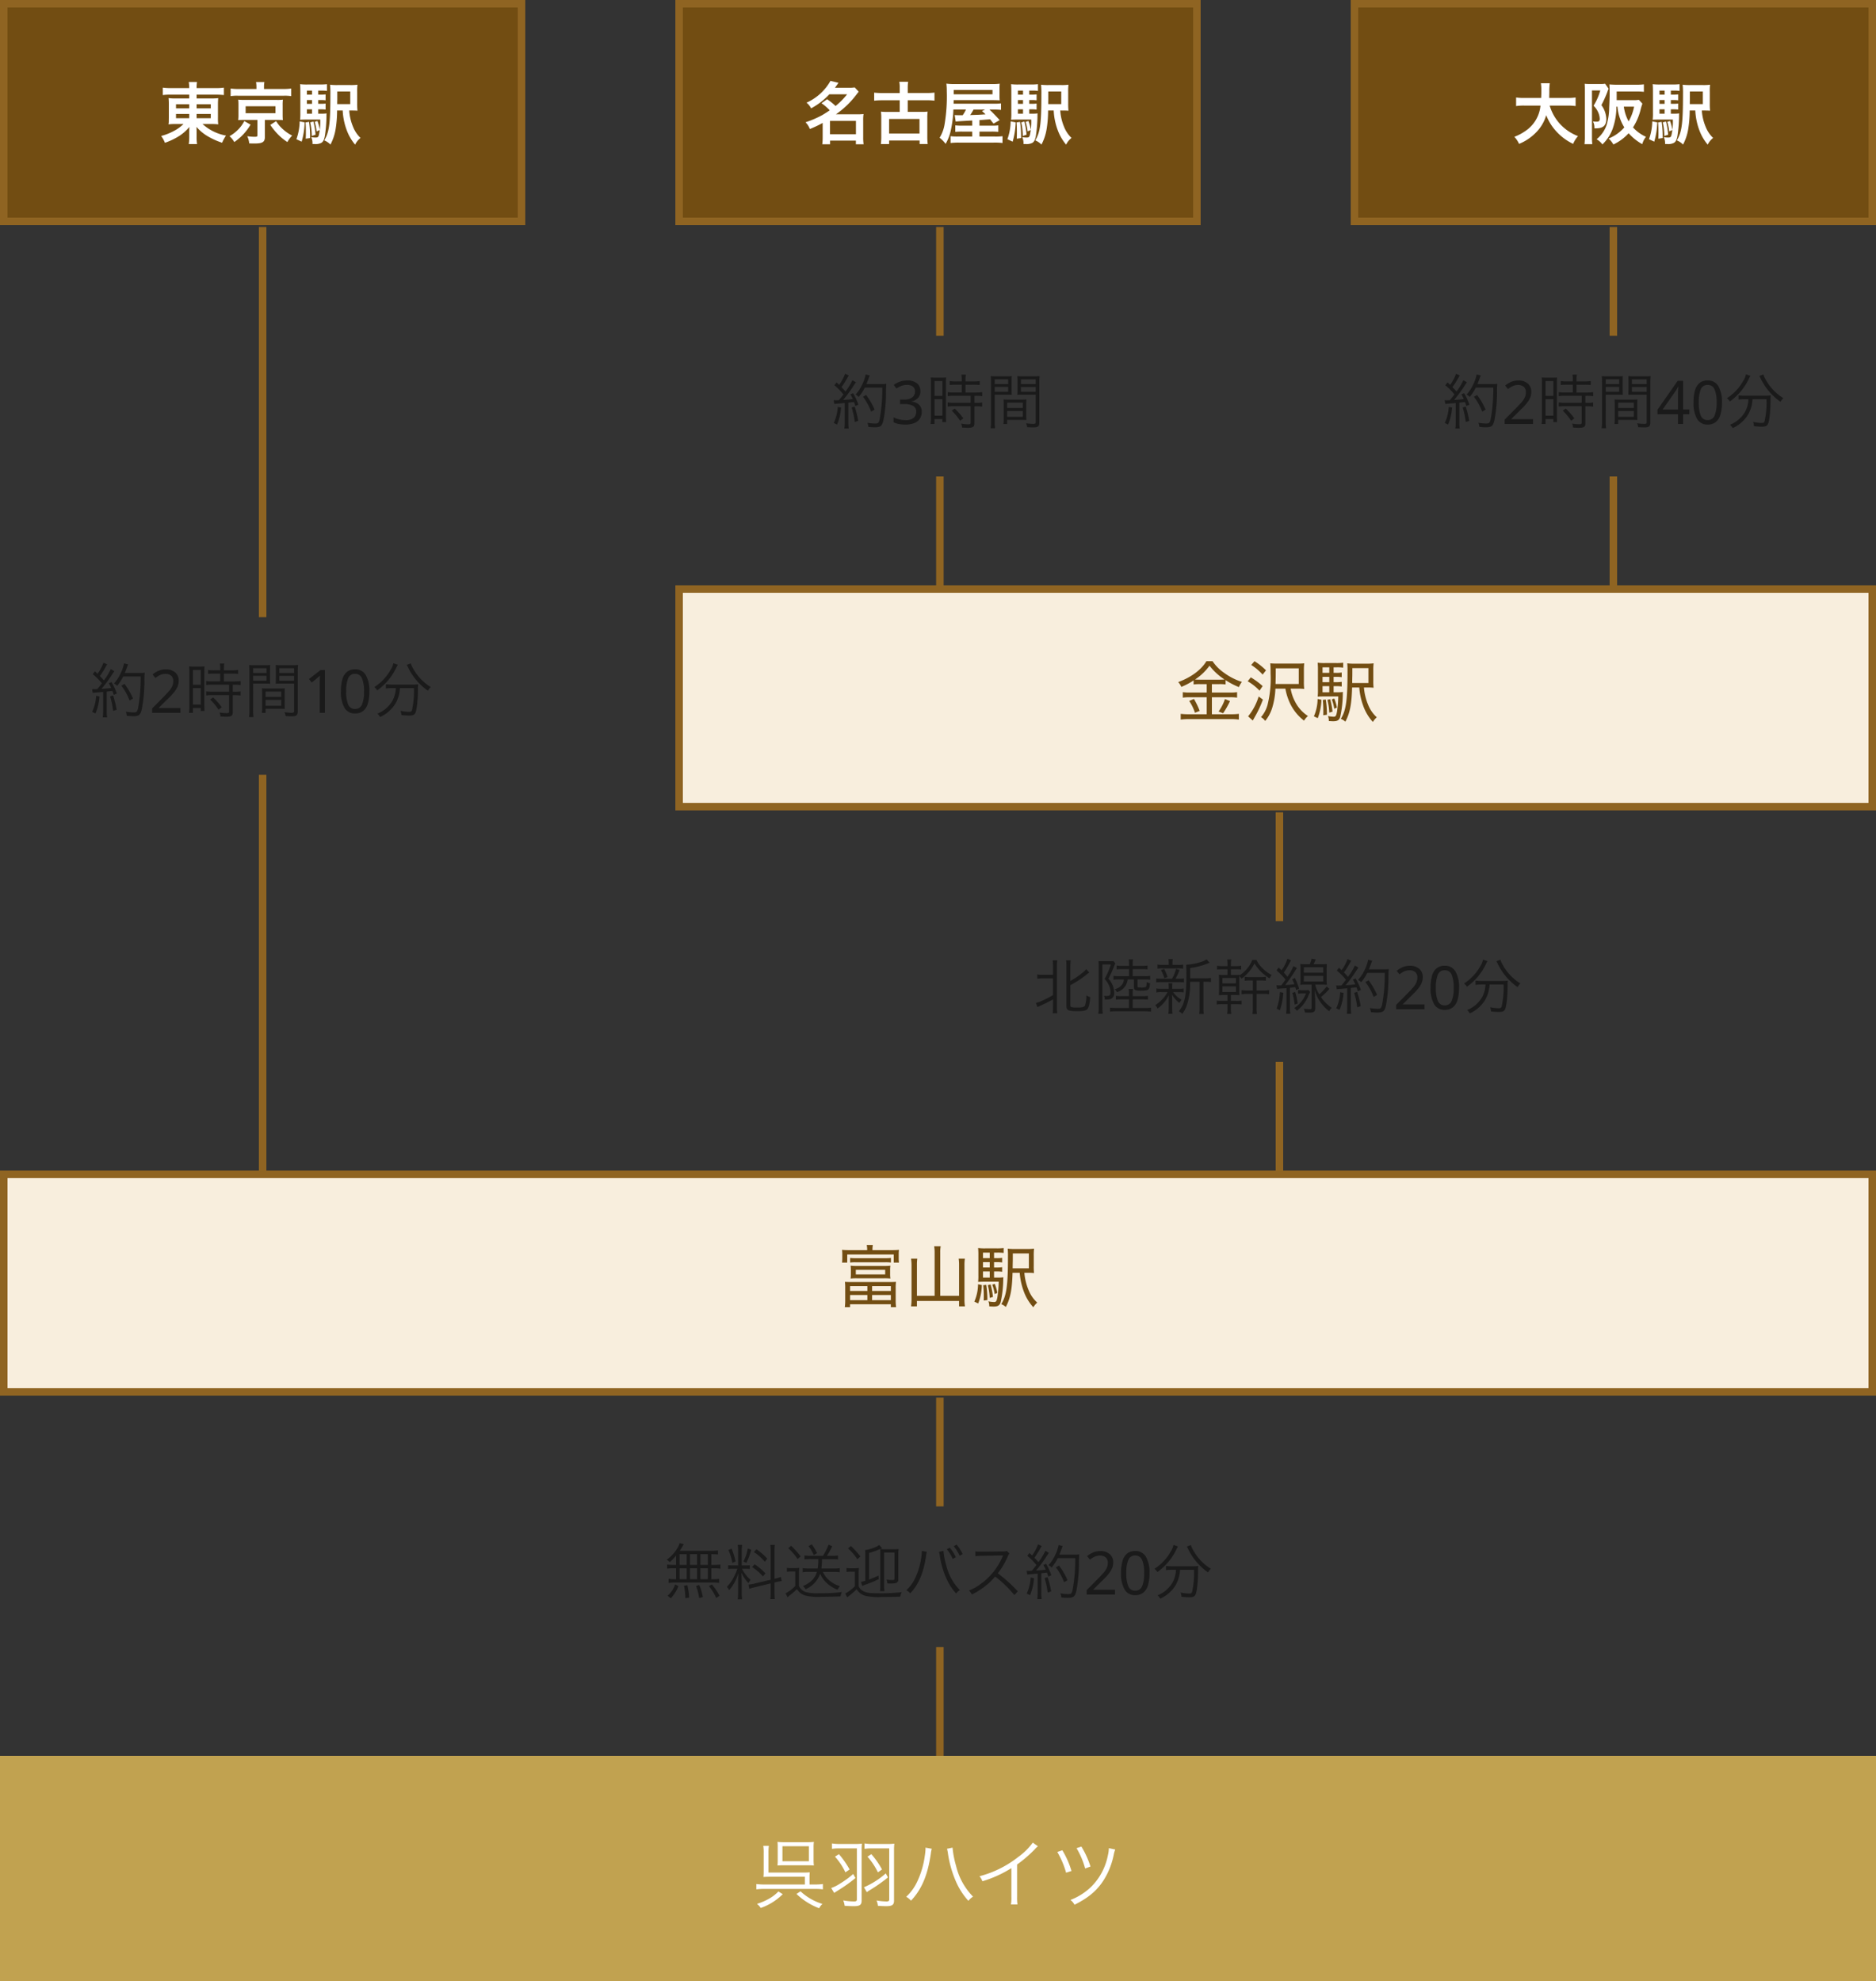 <?xml version="1.0" encoding="UTF-8"?> <svg xmlns="http://www.w3.org/2000/svg" width="500" height="527.996" viewBox="0 0 500 527.996"><rect x="0" y="0" width="500" height="527.996" fill="#333333" stroke="none"/><g transform="translate(-710 -2656)"><g transform="translate(710 2656)" fill="#724d12" stroke="#8f6422" stroke-width="2"><rect width="140" height="60" stroke="none"></rect><rect x="1" y="1" width="138" height="58" fill="none"></rect></g><g transform="translate(890 2656)" fill="#724d12" stroke="#8f6422" stroke-width="2"><rect width="140" height="60" stroke="none"></rect><rect x="1" y="1" width="138" height="58" fill="none"></rect></g><g transform="translate(1070 2656)" fill="#724d12" stroke="#8f6422" stroke-width="2"><rect width="140" height="60" stroke="none"></rect><rect x="1" y="1" width="138" height="58" fill="none"></rect></g><g transform="translate(710 2968)" fill="#f8eedd" stroke="#8f6422" stroke-width="2"><rect width="500" height="60" stroke="none"></rect><rect x="1" y="1" width="498" height="58" fill="none"></rect></g><g transform="translate(890 2812)" fill="#f8eedd" stroke="#8f6422" stroke-width="2"><rect width="320" height="60" stroke="none"></rect><rect x="1" y="1" width="318" height="58" fill="none"></rect></g><rect width="500" height="60" transform="translate(710 3123.996)" fill="#c1a250"></rect><path d="M-19.062-11.772v1.008h-3.546a12.618,12.618,0,0,1-1.962-.09A17.181,17.181,0,0,1-24.5-9v3.312c-.018,1.242-.018,1.242-.018,1.314a2.345,2.345,0,0,0-.054.522,13.728,13.728,0,0,1,2.034-.09h1.944a10.684,10.684,0,0,1-2.574,1.854A15.071,15.071,0,0,1-26.55-.756a7.692,7.692,0,0,1,1.008,1.818A18.677,18.677,0,0,0-22.464-.324a11.72,11.72,0,0,0,3.438-2.844c-.018.342-.036,1.008-.036,1.224v1.3A14.433,14.433,0,0,1-19.188,1.4h2.214A11.025,11.025,0,0,1-17.1-.648v-1.3c0-.306-.018-.648-.036-1.242a11.67,11.67,0,0,0,3.15,2.592A18.847,18.847,0,0,0-10.3,1.044,11.9,11.9,0,0,1-9.27-.864a12.693,12.693,0,0,1-6.246-3.078h2.16a14.211,14.211,0,0,1,2.016.09,14.186,14.186,0,0,1-.072-1.836v-3.33c0-.684.018-1.278.072-1.818a17.426,17.426,0,0,1-2,.072H-17.1v-1.008h5.04a19.232,19.232,0,0,1,2.232.108v-1.98a15.081,15.081,0,0,1-2.358.126H-17.1a8.941,8.941,0,0,1,.108-1.62h-2.2a10.4,10.4,0,0,1,.126,1.62h-4.752a15.846,15.846,0,0,1-2.3-.126v1.98a15.392,15.392,0,0,1,2.178-.108Zm0,2.556v1.1H-22.59v-1.1Zm1.962,0h3.78v1.1H-17.1Zm-1.962,2.592V-5.49H-22.59V-6.624Zm1.962,0h3.78V-5.49H-17.1Zm15.948-6.66H-5.868a13.151,13.151,0,0,1-2.16-.126v2.034a10.705,10.705,0,0,1,1.944-.108H6.138a10.918,10.918,0,0,1,1.98.108V-13.41a12.99,12.99,0,0,1-2.106.126H.864v-.54a6.454,6.454,0,0,1,.108-1.3H-1.26a7.466,7.466,0,0,1,.108,1.314ZM-.9-5.04V-.918c0,.306-.126.378-.738.378A13.266,13.266,0,0,1-3.6-.7a5.54,5.54,0,0,1,.522,1.926c.99.018,1.17.018,1.458.018C.5,1.242,1.1.846,1.1-.54v-4.5h3.15c.7,0,1.224.018,1.638.054-.036-.486-.054-.792-.054-1.422V-8.982A10.878,10.878,0,0,1,5.9-10.44a10.449,10.449,0,0,1-1.638.072H-4.392c-.45,0-1.026-.018-1.188-.036-.288-.018-.288-.018-.432-.036a1.291,1.291,0,0,1,.018.234c.018.144.036.234.036.252,0,.036.018.36.018.972v2.574a10.639,10.639,0,0,1-.072,1.422c.486-.036.828-.054,1.62-.054ZM-4.032-8.676H3.924v1.854H-4.032Zm-.36,3.942A8.754,8.754,0,0,1-5.976-2.52,10.411,10.411,0,0,1-8.334-.7,6.017,6.017,0,0,1-7.056.864,14.637,14.637,0,0,0-2.718-3.78Zm6.93,1.026A18.016,18.016,0,0,0,4.41-1.368,14.708,14.708,0,0,0,7.092.864,7.543,7.543,0,0,1,8.37-.864a10.617,10.617,0,0,1-2.484-1.71A9.212,9.212,0,0,1,4.1-4.716Zm12.78-4.158h.594a9.788,9.788,0,0,1,1.368.072V-9.4a9,9,0,0,1-1.368.072h-.594v-1.008h.594a9.788,9.788,0,0,1,1.368.072v-1.584a9,9,0,0,1-1.368.072h-.594v-1.08h.81a9.342,9.342,0,0,1,1.512.09v-1.8a15.453,15.453,0,0,1-1.962.09H12.492a14.21,14.21,0,0,1-2.016-.09c.054.576.072,1.116.072,2.178V-6.84a14.233,14.233,0,0,1-.072,1.764c.468-.036.918-.054,1.6-.054h3.78a16.243,16.243,0,0,1-.36,4.086c-.144.576-.306.7-.9.7A6.437,6.437,0,0,1,13.446-.45a3.737,3.737,0,0,1,.342,1.62v.216h.486a3.408,3.408,0,0,0,1.854-.306C16.65.774,16.9.252,17.1-.9a37.577,37.577,0,0,0,.414-5.184,3.714,3.714,0,0,1,.036-.684,10.143,10.143,0,0,1-1.494.072h-.738Zm-1.656,0V-6.7H12.294v-1.17Zm0-1.458H12.294v-1.008h1.368Zm0-2.448H12.294v-1.08h1.368Zm10.53,4.23c.7,0,1.242.018,1.584.054A17.715,17.715,0,0,1,25.7-9.45v-3.024a14.83,14.83,0,0,1,.072-1.944,13.207,13.207,0,0,1-1.962.09H20.52a14.635,14.635,0,0,1-2.052-.09,21.3,21.3,0,0,1,.09,2.52c0,7.83-.306,10.116-1.638,12.312A5.069,5.069,0,0,1,18.576,1.53a13.323,13.323,0,0,0,1.368-4.086,31.115,31.115,0,0,0,.4-4.986h1.494a17.142,17.142,0,0,0,1.008,5.058,12.832,12.832,0,0,0,2.3,4.032,5.086,5.086,0,0,1,1.44-1.782,8.3,8.3,0,0,1-1.98-2.952A13.466,13.466,0,0,1,23.58-7.542Zm-3.816-1.71v-.486c0-.054,0-.288.018-.666v-2.214H23.85v3.366ZM10.368-4.644A14.8,14.8,0,0,1,9.5.108l1.4.648A20.631,20.631,0,0,0,11.7-4.392Zm1.566.27c.072,1.08.09,1.476.09,2.664,0,.63,0,.936-.036,1.674L13.14-.2a26.589,26.589,0,0,0-.27-4.32Zm1.242-.018a16.87,16.87,0,0,1,.432,3.618L14.6-1.1a19.847,19.847,0,0,0-.576-3.51Zm1.188-.126a12.632,12.632,0,0,1,.522,2.538l.846-.378a10.407,10.407,0,0,0-.63-2.394Z" transform="translate(779.5 2693)" fill="#fff"></path><path d="M-31.05-9.486a13.179,13.179,0,0,1,2.2,1.89c-.972.648-1.566,1.026-2.142,1.35a26.193,26.193,0,0,1-4.32,1.836,4.96,4.96,0,0,1,1.152,1.8,29.869,29.869,0,0,0,3.42-1.62V-.324a13.54,13.54,0,0,1-.108,1.782h2.088V.486h6.876v.972h2.052a12.081,12.081,0,0,1-.108-1.782V-4.95a10.88,10.88,0,0,1,.09-1.656,11.08,11.08,0,0,1-1.512.072H-27.2a23.983,23.983,0,0,0,5.418-5.2c.414-.54.432-.558.648-.828L-22.194-13.7a9.889,9.889,0,0,1-1.584.09h-3.69c.306-.414.468-.63.936-1.314l-2.124-.522a13.76,13.76,0,0,1-6.39,5.814,4.5,4.5,0,0,1,1.224,1.512,18.665,18.665,0,0,0,4.86-3.744h4.734a18.7,18.7,0,0,1-3.078,3.114,15.66,15.66,0,0,0-2.25-1.8Zm2.268,4.716h6.912v3.546h-6.912ZM-10.206-12.2H-14.85a18.547,18.547,0,0,1-2.16-.108v2.142a18.767,18.767,0,0,1,2.16-.108h4.644v3.1h-3.366a12.873,12.873,0,0,1-1.638-.072,11.542,11.542,0,0,1,.09,1.692v4.95a15.491,15.491,0,0,1-.108,2h2.2V.45H-4.9v.936h2.16a14.194,14.194,0,0,1-.108-2v-4.95a11.247,11.247,0,0,1,.09-1.692,12.034,12.034,0,0,1-1.62.072h-3.69v-3.1h4.986a20.553,20.553,0,0,1,2.142.108v-2.142a18.218,18.218,0,0,1-2.142.108H-8.064v-1.35a9.9,9.9,0,0,1,.108-1.638h-2.358a8.039,8.039,0,0,1,.108,1.638Zm-2.826,6.912h8.1v3.87h-8.1ZM9.126-3.51H6.48a14.216,14.216,0,0,1-1.872-.072v1.728a17.832,17.832,0,0,1,1.854-.072H9.126V-.612H5.436A13.824,13.824,0,0,1,3.348-.7V1.116a18.033,18.033,0,0,1,2.268-.108H14.8a15.728,15.728,0,0,1,2.394.108V-.7a14.046,14.046,0,0,1-2.178.09h-3.96V-1.926h3.2a17.752,17.752,0,0,1,1.818.072V-3.582a12.09,12.09,0,0,1-1.8.072H11.052V-4.986L13.878-5.2,14.8-4.05l1.638-.936C15.21-6.336,14.4-7.164,13.716-7.794h1.17a13.433,13.433,0,0,1,1.908.09V-9.45a13.975,13.975,0,0,1-2.088.09H4.158l.018-.954h10.35c.756,0,1.26.018,1.926.054a9.3,9.3,0,0,1-.054-1.3v-1.692a12.211,12.211,0,0,1,.054-1.44,14.582,14.582,0,0,1-1.98.09H4.59a16.049,16.049,0,0,1-2.358-.108,15.82,15.82,0,0,1,.108,2.052,44.856,44.856,0,0,1-.594,8.838A9.838,9.838,0,0,1,.432-.288a8.631,8.631,0,0,1,1.6,1.638A12.291,12.291,0,0,0,3.492-2.664,29.894,29.894,0,0,0,4.1-7.794H7.452A9.929,9.929,0,0,1,6.588-6.3H5.238a6.53,6.53,0,0,1-.792-.036l.27,1.746C5-4.644,5.85-4.7,7.7-4.806c1.314-.072,1.314-.072,1.422-.072Zm3.42-4.284-.828.4a12.658,12.658,0,0,1,.954.864c-.756.054-1.206.09-1.35.09-.378.036-1.3.054-2.736.108a15.442,15.442,0,0,0,.882-1.458ZM4.194-11.862v-1.17H14.526v1.17Zm20.124,4h.594a9.788,9.788,0,0,1,1.368.072V-9.4a9,9,0,0,1-1.368.072h-.594v-1.008h.594a9.788,9.788,0,0,1,1.368.072v-1.584a9,9,0,0,1-1.368.072h-.594v-1.08h.81a9.342,9.342,0,0,1,1.512.09v-1.8a15.453,15.453,0,0,1-1.962.09H21.492a14.21,14.21,0,0,1-2.016-.09c.054.576.072,1.116.072,2.178V-6.84a14.232,14.232,0,0,1-.072,1.764c.468-.036.918-.054,1.6-.054h3.78a16.243,16.243,0,0,1-.36,4.086c-.144.576-.306.7-.9.7A6.437,6.437,0,0,1,22.446-.45a3.737,3.737,0,0,1,.342,1.62v.216h.486a3.408,3.408,0,0,0,1.854-.306C25.65.774,25.9.252,26.1-.9a37.577,37.577,0,0,0,.414-5.184,3.714,3.714,0,0,1,.036-.684,10.143,10.143,0,0,1-1.494.072h-.738Zm-1.656,0V-6.7H21.294v-1.17Zm0-1.458H21.294v-1.008h1.368Zm0-2.448H21.294v-1.08h1.368Zm10.53,4.23c.7,0,1.242.018,1.584.054A17.714,17.714,0,0,1,34.7-9.45v-3.024a14.83,14.83,0,0,1,.072-1.944,13.207,13.207,0,0,1-1.962.09H29.52a14.635,14.635,0,0,1-2.052-.09,21.3,21.3,0,0,1,.09,2.52c0,7.83-.306,10.116-1.638,12.312A5.069,5.069,0,0,1,27.576,1.53a13.323,13.323,0,0,0,1.368-4.086,31.115,31.115,0,0,0,.4-4.986h1.494a17.142,17.142,0,0,0,1.008,5.058,12.832,12.832,0,0,0,2.3,4.032,5.086,5.086,0,0,1,1.44-1.782,8.3,8.3,0,0,1-1.98-2.952A13.466,13.466,0,0,1,32.58-7.542Zm-3.816-1.71v-.486c0-.054,0-.288.018-.666v-2.214H32.85v3.366ZM19.368-4.644A14.8,14.8,0,0,1,18.5.108l1.4.648A20.631,20.631,0,0,0,20.7-4.392Zm1.566.27c.072,1.08.09,1.476.09,2.664,0,.63,0,.936-.036,1.674L22.14-.2a26.589,26.589,0,0,0-.27-4.32Zm1.242-.018a16.87,16.87,0,0,1,.432,3.618L23.6-1.1a19.847,19.847,0,0,0-.576-3.51Zm1.188-.126a12.632,12.632,0,0,1,.522,2.538l.846-.378a10.407,10.407,0,0,0-.63-2.394Z" transform="translate(960 2693)" fill="#fff"></path><path d="M-12.312-8.856a16.024,16.024,0,0,1,2.25.126v-2.286a14.989,14.989,0,0,1-2.268.126H-17.1c.018-.666.036-1.08.036-1.818a13.408,13.408,0,0,1,.126-2.106h-2.376a12.027,12.027,0,0,1,.126,1.8c0,.936-.018,1.224-.054,2.124h-4.41a14.226,14.226,0,0,1-2.268-.126V-8.73a13.679,13.679,0,0,1,2.25-.126h4.248a9.15,9.15,0,0,1-4.05,6.786A12.919,12.919,0,0,1-26.388-.54a7.066,7.066,0,0,1,1.26,1.89,13.342,13.342,0,0,0,4.3-2.826A10.881,10.881,0,0,0-17.892-6.3a13.51,13.51,0,0,0,2.718,4.356A14.609,14.609,0,0,0-10.728,1.35,7.412,7.412,0,0,1-9.414-.72a12.561,12.561,0,0,1-4.968-3.42,12.569,12.569,0,0,1-2.592-4.716ZM6.8-10.4a7.111,7.111,0,0,1-1.458.09H.882v-2.3H6.174a15.112,15.112,0,0,1,1.962.09v-2a15.216,15.216,0,0,1-2.016.108H1.062c-.792,0-1.494-.036-2.124-.09.054.558.072,1.242.072,2.2,0,1.08-.054,2.664-.126,4.014a16.78,16.78,0,0,1-.648,4.5A8.421,8.421,0,0,1-4.464.108,5.447,5.447,0,0,1-2.916,1.494a11.286,11.286,0,0,0,2.7-4.086A17.727,17.727,0,0,0,.81-8.568h.27A12.727,12.727,0,0,0,2.916-3.042,11.1,11.1,0,0,1-1.278-.072,5.732,5.732,0,0,1,0,1.512,12.8,12.8,0,0,0,4.068-1.494,13.741,13.741,0,0,0,7.7,1.422,5.55,5.55,0,0,1,8.694-.54a10.325,10.325,0,0,1-3.456-2.5A15.876,15.876,0,0,0,7.2-7.524a15.469,15.469,0,0,1,.54-1.854ZM5.526-8.568A12.826,12.826,0,0,1,4.068-4.644,11.272,11.272,0,0,1,2.79-8.568ZM-7.6-.648A15,15,0,0,1-7.7,1.422h2.088a14.7,14.7,0,0,1-.09-1.854V-12.888h2.214A15.589,15.589,0,0,1-5.274-8.82a5.647,5.647,0,0,1,1.35,2.052,4.437,4.437,0,0,1,.288,1.422.808.808,0,0,1-.252.684,1.618,1.618,0,0,1-.666.09c-.144,0-.252,0-.882-.054A3.539,3.539,0,0,1-5.058-2.79h.36c1.98,0,2.826-.756,2.826-2.52A6.627,6.627,0,0,0-3.186-8.982,30.613,30.613,0,0,0-1.62-12.438c.072-.2.108-.342.126-.378a.8.8,0,0,0,.054-.144,2.5,2.5,0,0,1,.18-.378l-.936-1.35a6.775,6.775,0,0,1-1.206.072H-6.48a10.426,10.426,0,0,1-1.17-.054c.036.486.054,1.08.054,1.728ZM15.318-7.866h.594a9.788,9.788,0,0,1,1.368.072V-9.4a9,9,0,0,1-1.368.072h-.594v-1.008h.594a9.788,9.788,0,0,1,1.368.072v-1.584a9,9,0,0,1-1.368.072h-.594v-1.08h.81a9.342,9.342,0,0,1,1.512.09v-1.8a15.453,15.453,0,0,1-1.962.09H12.492a14.21,14.21,0,0,1-2.016-.09c.054.576.072,1.116.072,2.178V-6.84a14.233,14.233,0,0,1-.072,1.764c.468-.036.918-.054,1.6-.054h3.78a16.243,16.243,0,0,1-.36,4.086c-.144.576-.306.7-.9.7A6.437,6.437,0,0,1,13.446-.45a3.737,3.737,0,0,1,.342,1.62v.216h.486a3.408,3.408,0,0,0,1.854-.306C16.65.774,16.9.252,17.1-.9a37.577,37.577,0,0,0,.414-5.184,3.714,3.714,0,0,1,.036-.684,10.143,10.143,0,0,1-1.494.072h-.738Zm-1.656,0V-6.7H12.294v-1.17Zm0-1.458H12.294v-1.008h1.368Zm0-2.448H12.294v-1.08h1.368Zm10.53,4.23c.7,0,1.242.018,1.584.054A17.715,17.715,0,0,1,25.7-9.45v-3.024a14.83,14.83,0,0,1,.072-1.944,13.207,13.207,0,0,1-1.962.09H20.52a14.635,14.635,0,0,1-2.052-.09,21.3,21.3,0,0,1,.09,2.52c0,7.83-.306,10.116-1.638,12.312A5.069,5.069,0,0,1,18.576,1.53a13.323,13.323,0,0,0,1.368-4.086,31.115,31.115,0,0,0,.4-4.986h1.494a17.142,17.142,0,0,0,1.008,5.058,12.832,12.832,0,0,0,2.3,4.032,5.086,5.086,0,0,1,1.44-1.782,8.3,8.3,0,0,1-1.98-2.952A13.466,13.466,0,0,1,23.58-7.542Zm-3.816-1.71v-.486c0-.054,0-.288.018-.666v-2.214H23.85v3.366ZM10.368-4.644A14.8,14.8,0,0,1,9.5.108l1.4.648A20.631,20.631,0,0,0,11.7-4.392Zm1.566.27c.072,1.08.09,1.476.09,2.664,0,.63,0,.936-.036,1.674L13.14-.2a26.589,26.589,0,0,0-.27-4.32Zm1.242-.018a16.87,16.87,0,0,1,.432,3.618L14.6-1.1a19.847,19.847,0,0,0-.576-3.51Zm1.188-.126a12.632,12.632,0,0,1,.522,2.538l.846-.378a10.407,10.407,0,0,0-.63-2.394Z" transform="translate(1140 2693)" fill="#fff"></path><path d="M-18.882-13.806h-4.824a18.435,18.435,0,0,1-1.872-.072,8.14,8.14,0,0,1,.072,1.224v.936a8.714,8.714,0,0,1-.072,1.242h1.386v-2.16h12.4v2.16H-10.4a8.4,8.4,0,0,1-.072-1.242v-.936a7.988,7.988,0,0,1,.072-1.224,18.209,18.209,0,0,1-1.872.072h-5.2v-.126a6.649,6.649,0,0,1,.108-1.242h-1.638a5.755,5.755,0,0,1,.126,1.26Zm-4.536,3.312a11.107,11.107,0,0,1,1.44-.072h7.992a10.931,10.931,0,0,1,1.44.072v-1.224a10.42,10.42,0,0,1-1.44.072h-7.992a10.587,10.587,0,0,1-1.44-.072Zm10.656,2.088a8.553,8.553,0,0,1,.072-1.242,12.957,12.957,0,0,1-1.548.072h-7.488a13.085,13.085,0,0,1-1.566-.072,9.767,9.767,0,0,1,.072,1.242v.954a8.616,8.616,0,0,1-.072,1.224A14.091,14.091,0,0,1-21.726-6.3h7.47a14.091,14.091,0,0,1,1.566.072,7.988,7.988,0,0,1-.072-1.224Zm-1.314-.144v1.224h-7.83V-8.55ZM-24.732-.486A13.025,13.025,0,0,1-24.84,1.4h1.4V.63h10.872V1.4h1.4a12.855,12.855,0,0,1-.108-1.89v-3.1A14.609,14.609,0,0,1-11.2-5.346c-.414.036-.774.054-1.728.054H-23.076c-.954,0-1.314-.018-1.728-.054a14.232,14.232,0,0,1,.072,1.764Zm1.3-3.708h4.608v1.278h-4.608Zm5.868,0h5v1.278h-5Zm-5.868,2.358h4.608V-.468h-4.608Zm5.868,0h5V-.468h-5ZM-.9-1.62H-5.616V-9.774a12.34,12.34,0,0,1,.09-1.746H-7.182a12.739,12.739,0,0,1,.126,1.782V-.72a13.588,13.588,0,0,1-.126,1.908h1.566V-.252H5.616v1.44H7.182a11.815,11.815,0,0,1-.126-1.98V-9.81a11.05,11.05,0,0,1,.108-1.71H5.508a10.947,10.947,0,0,1,.108,1.692V-1.62H.594v-11.5a8.278,8.278,0,0,1,.126-1.71H-1.026A10.03,10.03,0,0,1-.9-13.122Zm15.84-6.5h.666a8.976,8.976,0,0,1,1.494.09V-9.27a8.343,8.343,0,0,1-1.494.09H14.94V-10.6h.666a8.846,8.846,0,0,1,1.494.09v-1.242a8.343,8.343,0,0,1-1.494.09H14.94V-13.14h.918a11.063,11.063,0,0,1,1.638.09v-1.314a13.977,13.977,0,0,1-1.872.09H12.69a14.079,14.079,0,0,1-2-.09,19.274,19.274,0,0,1,.072,2.106v5.112a13.589,13.589,0,0,1-.072,1.818c.594-.036.918-.054,1.656-.054h3.834A29.723,29.723,0,0,1,15.84-1.3c-.2,1.1-.36,1.332-.882,1.332a9.773,9.773,0,0,1-1.53-.18,3.077,3.077,0,0,1,.234,1.08v.252c.576.036.846.054,1.188.054,1.116,0,1.584-.306,1.854-1.188a29.791,29.791,0,0,0,.684-5.994,4.829,4.829,0,0,1,.036-.612,11.2,11.2,0,0,1-1.62.072H14.94Zm-1.152,0V-6.48h-1.8V-8.118Zm0-1.062h-1.8V-10.6h1.8Zm0-2.484h-1.8V-13.14h1.8ZM23.9-7.758a12.241,12.241,0,0,1,1.692.072,16.145,16.145,0,0,1-.072-1.944v-2.61A15.169,15.169,0,0,1,25.6-14.2a13.079,13.079,0,0,1-1.944.09H20.574a14.235,14.235,0,0,1-2-.09,19.977,19.977,0,0,1,.072,2.178c0,7.668-.378,10.332-1.782,12.618a3.83,3.83,0,0,1,1.206.756c1.224-2.322,1.674-4.662,1.8-9.108H21.78a17.881,17.881,0,0,0,1.026,4.806A12.8,12.8,0,0,0,25.4,1.422,5.8,5.8,0,0,1,26.442.18a8.874,8.874,0,0,1-2.286-3.294,14.984,14.984,0,0,1-1.134-4.644Zm-4-1.188c0-.5,0-.5.018-1.512.018-.5.018-.882.018-1.584v-.882h4.284v3.978ZM10.674-4.7a11.881,11.881,0,0,1-.99,4.626L10.71.414A14.356,14.356,0,0,0,11.682-4.5Zm1.386.252a27.122,27.122,0,0,1,.144,2.97c0,.414,0,.558-.018,1.116L13.158-.5a25.57,25.57,0,0,0-.306-4.05Zm1.224-.018a16.745,16.745,0,0,1,.5,3.4l.864-.252a19.89,19.89,0,0,0-.63-3.33Zm1.17-.126a10.745,10.745,0,0,1,.648,2.5l.72-.306a11.181,11.181,0,0,0-.7-2.412Z" transform="translate(960 3003)" fill="#724d12"></path><path d="M-18.882-8.658v2.25h-4.554a11.946,11.946,0,0,1-1.818-.108v1.458a13.246,13.246,0,0,1,1.8-.108h4.572V-.63h-4.824a17.567,17.567,0,0,1-2.106-.108V.792A16.617,16.617,0,0,1-23.688.666h11.34a14,14,0,0,1,2.034.126V-.738A15.406,15.406,0,0,1-12.33-.63H-17.5V-5.166h4.878a12.893,12.893,0,0,1,1.836.108V-6.516a11.467,11.467,0,0,1-1.818.108h-4.9v-2.25h1.962a10.68,10.68,0,0,1,1.692.09V-9.72A19.47,19.47,0,0,0-10.3-7.866,6.262,6.262,0,0,1-9.5-9.252a16.316,16.316,0,0,1-4.734-2.412,11.762,11.762,0,0,1-3.1-3.114h-1.62c-1.422,2.34-4.05,4.284-7.524,5.58A4.284,4.284,0,0,1-25.65-7.92a17.756,17.756,0,0,0,3.276-1.728v1.08a11.507,11.507,0,0,1,1.71-.09ZM-20.7-9.846c-.576,0-.864-.018-1.3-.036a14.982,14.982,0,0,0,3.87-3.69,15.707,15.707,0,0,0,4,3.672,13.759,13.759,0,0,1-1.386.054Zm-2.844,5.67a12.8,12.8,0,0,1,1.53,3.15l1.26-.5a20.972,20.972,0,0,0-1.53-3.186Zm9.522-.5a12.147,12.147,0,0,1-1.692,3.312l1.206.468a23.793,23.793,0,0,0,1.836-3.24ZM5.31-7.452a15.891,15.891,0,0,1,1.8.072,14.686,14.686,0,0,1-.09-1.926v-2.952A16.4,16.4,0,0,1,7.11-14.2a18.461,18.461,0,0,1-1.926.072H.072c-.936,0-1.368-.018-2.016-.072.072.828.09,1.656.09,2.772a28.818,28.818,0,0,1-.828,8.352A8.4,8.4,0,0,1-4.41.144,3.7,3.7,0,0,1-3.294,1.152,10.21,10.21,0,0,0-1.4-2.43,19.468,19.468,0,0,0-.576-7.452H2.088a15.2,15.2,0,0,0,1.44,4.32A12.8,12.8,0,0,0,7.056,1.08,4.976,4.976,0,0,1,8.1-.162a9.855,9.855,0,0,1-3.456-3.87,11.278,11.278,0,0,1-1.152-3.42ZM-.54-8.694c.036-1.278.054-2.124.054-3.078v-1.1H5.652v4.176ZM-7.02-13.77A14.5,14.5,0,0,1-3.978-11.2l.9-1.134a16.964,16.964,0,0,0-3.06-2.43Zm-.936,4.356a13.783,13.783,0,0,1,3.15,2.5l.828-1.224a19.171,19.171,0,0,0-3.15-2.322Zm2.916,4.05A15.275,15.275,0,0,1-7.848-.072l1.242,1.116c.234-.414.306-.522.558-.99a29.132,29.132,0,0,0,2.142-4.59ZM14.94-8.118h.666a8.976,8.976,0,0,1,1.494.09V-9.27a8.343,8.343,0,0,1-1.494.09H14.94V-10.6h.666a8.846,8.846,0,0,1,1.494.09v-1.242a8.343,8.343,0,0,1-1.494.09H14.94V-13.14h.918a11.063,11.063,0,0,1,1.638.09v-1.314a13.977,13.977,0,0,1-1.872.09H12.69a14.079,14.079,0,0,1-2-.09,19.274,19.274,0,0,1,.072,2.106v5.112a13.589,13.589,0,0,1-.072,1.818c.594-.036.918-.054,1.656-.054h3.834A29.723,29.723,0,0,1,15.84-1.3c-.2,1.1-.36,1.332-.882,1.332a9.773,9.773,0,0,1-1.53-.18,3.077,3.077,0,0,1,.234,1.08v.252c.576.036.846.054,1.188.054,1.116,0,1.584-.306,1.854-1.188a29.791,29.791,0,0,0,.684-5.994,4.829,4.829,0,0,1,.036-.612,11.2,11.2,0,0,1-1.62.072H14.94Zm-1.152,0V-6.48h-1.8V-8.118Zm0-1.062h-1.8V-10.6h1.8Zm0-2.484h-1.8V-13.14h1.8ZM23.9-7.758a12.241,12.241,0,0,1,1.692.072,16.145,16.145,0,0,1-.072-1.944v-2.61A15.169,15.169,0,0,1,25.6-14.2a13.079,13.079,0,0,1-1.944.09H20.574a14.235,14.235,0,0,1-2-.09,19.977,19.977,0,0,1,.072,2.178c0,7.668-.378,10.332-1.782,12.618a3.83,3.83,0,0,1,1.206.756c1.224-2.322,1.674-4.662,1.8-9.108H21.78a17.881,17.881,0,0,0,1.026,4.806A12.8,12.8,0,0,0,25.4,1.422,5.8,5.8,0,0,1,26.442.18a8.874,8.874,0,0,1-2.286-3.294,14.984,14.984,0,0,1-1.134-4.644Zm-4-1.188c0-.5,0-.5.018-1.512.018-.5.018-.882.018-1.584v-.882h4.284v3.978ZM10.674-4.7a11.881,11.881,0,0,1-.99,4.626L10.71.414A14.356,14.356,0,0,0,11.682-4.5Zm1.386.252a27.122,27.122,0,0,1,.144,2.97c0,.414,0,.558-.018,1.116L13.158-.5a25.57,25.57,0,0,0-.306-4.05Zm1.224-.018a16.745,16.745,0,0,1,.5,3.4l.864-.252a19.89,19.89,0,0,0-.63-3.33Zm1.17-.126a10.745,10.745,0,0,1,.648,2.5l.72-.306a11.181,11.181,0,0,0-.7-2.412Z" transform="translate(1050.5 2847)" fill="#724d12"></path><path d="M-34.24-4.72V-6.66a10.867,10.867,0,0,1,.06-1.3c-.52.04-.96.06-1.62.06h-9.38v-5.22a13.457,13.457,0,0,1,.1-1.9h-1.48a12.119,12.119,0,0,1,.1,1.92v4.74c0,.8-.02,1.1-.06,1.64.56-.04.98-.06,2-.06h9.04v2.06H-46.22a16.046,16.046,0,0,1-2.2-.12v1.42a17.332,17.332,0,0,1,2.24-.12h13.42a14.55,14.55,0,0,1,2.08.12V-4.84a13.8,13.8,0,0,1-2.08.12Zm1.08-9.76a11.578,11.578,0,0,1,.08-1.6A15.129,15.129,0,0,1-34.9-16h-6.14a15.657,15.657,0,0,1-1.74-.08,13.469,13.469,0,0,1,.06,1.48v3.5c0,.42-.02.84-.06,1.32.56-.04,1.02-.06,1.58-.06h6.42c.82,0,1.2.02,1.7.06a13.082,13.082,0,0,1-.08-1.68Zm-1.26-.44v4h-7.04v-4ZM-42.54-2.86a10.328,10.328,0,0,1-2.34,1.84A15.519,15.519,0,0,1-48.24.44a4.928,4.928,0,0,1,1,1.1,15.589,15.589,0,0,0,5.86-3.68Zm4.82.66a18,18,0,0,0,6.04,3.82A3.8,3.8,0,0,1-30.8.46,14.789,14.789,0,0,1-36.64-2.9Zm16.1-12.14V-.72c0,.38-.2.52-.76.52a17.047,17.047,0,0,1-2.88-.28A5.317,5.317,0,0,1-24.88.96c.78.06,1.72.1,2.46.1,1.58,0,2.06-.34,2.06-1.48V-13.68a17.231,17.231,0,0,1,.08-1.92,14.229,14.229,0,0,1-1.96.08h-3.94a11.67,11.67,0,0,1-2.08-.14v1.44a13.321,13.321,0,0,1,2.06-.12Zm-5.84,2.2a17.092,17.092,0,0,1,2.78,4.18l1.12-.76A23.657,23.657,0,0,0-26.4-12.8ZM-13-14.34V-.72c0,.38-.18.52-.72.52a16.365,16.365,0,0,1-2.66-.26A4.942,4.942,0,0,1-16.02.96c.68.06,1.52.1,2.2.1,1.6,0,2.1-.34,2.1-1.48V-13.68a17.231,17.231,0,0,1,.08-1.92,14.04,14.04,0,0,1-1.96.08h-3.9a11.67,11.67,0,0,1-2.08-.14v1.44a13.321,13.321,0,0,1,2.06-.12Zm-5.8,2.2a18.115,18.115,0,0,1,2.78,4.18l1.1-.76a22.153,22.153,0,0,0-2.84-4.08Zm-3.8,4.62A25.016,25.016,0,0,1-26.2-4.9a10.211,10.211,0,0,1-2.26,1.12l.78,1.3c.4-.24.52-.32.98-.62A39.336,39.336,0,0,0-22-6.44Zm8.68-.16a21.534,21.534,0,0,1-5.82,3.7l.76,1.3c.34-.24.5-.34,1.02-.66A42.132,42.132,0,0,0-13.34-6.6Zm10.58-6.86a2.21,2.21,0,0,1,.02.32,15.863,15.863,0,0,1-.2,1.88A23.161,23.161,0,0,1-5.58-5.4a12.856,12.856,0,0,1-2.9,3.96A4.378,4.378,0,0,1-7.2-.4c2.86-3.02,4.44-6.78,5.28-12.48a8.054,8.054,0,0,1,.26-1.36Zm5.74.3a9.289,9.289,0,0,1,.26,1.32,29.343,29.343,0,0,0,2.1,7.36A18.637,18.637,0,0,0,8.1-.36,4.639,4.639,0,0,1,9.34-1.48,17.46,17.46,0,0,1,4.8-9.74a25.144,25.144,0,0,1-.92-4.8Zm22.86-1.64a16.788,16.788,0,0,1-3.82,3.78A28.161,28.161,0,0,1,11.06-6.92a4.63,4.63,0,0,1,.78,1.34,31.265,31.265,0,0,0,7.72-3.5v7.6A10.424,10.424,0,0,1,19.44.6h1.74a13.287,13.287,0,0,1-.1-2.12v-8.52a35.224,35.224,0,0,0,4.68-4.02,4.527,4.527,0,0,1,.88-.84Zm6.54,2.5a23.278,23.278,0,0,1,2.34,5.52l1.44-.46a23.546,23.546,0,0,0-2.44-5.52Zm5.12-1.02a21.578,21.578,0,0,1,2.3,5.42l1.42-.52a23.694,23.694,0,0,0-2.42-5.32Zm8.62,0a9.285,9.285,0,0,1-.26,1.9,16.134,16.134,0,0,1-4.46,8.4A16.366,16.366,0,0,1,35.3-.6,3.813,3.813,0,0,1,36.38.68c4.38-2.16,6.94-4.6,8.78-8.36a20.06,20.06,0,0,0,1.68-4.98,7.177,7.177,0,0,1,.4-1.38Z" transform="translate(960 3162.996)" fill="#fff"></path><path d="M-44.784-5.312a5.8,5.8,0,0,1,.976-.112c.608-.048.608-.048,1.792-.16V-.432a11.866,11.866,0,0,1-.1,1.648h1.168a11.618,11.618,0,0,1-.1-1.632V-5.68c.608-.064.976-.112,1.1-.128a2.574,2.574,0,0,0,.4-.048c.16.416.208.56.368,1.072l.816-.368a17.332,17.332,0,0,0-1.408-3.04L-40.5-7.9a13.452,13.452,0,0,1,.64,1.264c-1.1.144-1.392.16-2.592.24a35.036,35.036,0,0,0,2.96-4.048c.224-.32.32-.464.464-.656l-.944-.56a16.388,16.388,0,0,1-1.84,3.024c-.336-.4-.592-.688-1.072-1.168A24.529,24.529,0,0,0-41.3-12.32a5.8,5.8,0,0,1,.368-.608l-.992-.448a11.9,11.9,0,0,1-1.584,2.96c-.256-.256-.336-.32-.688-.656l-.592.752a15.868,15.868,0,0,1,2.432,2.448c-.464.624-.624.832-1.216,1.536-.256.016-.736.032-.816.032a3.647,3.647,0,0,1-.576-.048ZM-32-9.7a44.811,44.811,0,0,1-.688,8.368c-.224,1.024-.4,1.216-1.152,1.216A12.625,12.625,0,0,1-35.968-.32,3.849,3.849,0,0,1-35.7.784c.64.064,1.232.1,1.7.1,1.536,0,1.936-.336,2.3-1.872a40.073,40.073,0,0,0,.688-7.248,24.083,24.083,0,0,1,.08-2.464,8.66,8.66,0,0,1-1.3.064h-4c.208-.512.336-.832.464-1.184.288-.8.288-.8.416-1.1l-1.088-.272a10.017,10.017,0,0,1-.9,2.64A10.387,10.387,0,0,1-39.12-7.824a2.912,2.912,0,0,1,.832.624,12.445,12.445,0,0,0,1.632-2.5ZM-43.872-4.544A11.838,11.838,0,0,1-44.928-.256l.88.416a14.168,14.168,0,0,0,1.056-4.528Zm3.712.16a21.1,21.1,0,0,1,.816,3.856l.928-.3A25.467,25.467,0,0,0-39.36-4.64Zm6.112.56a19.179,19.179,0,0,0-2.272-3.9l-.832.48A15.5,15.5,0,0,1-34.96-3.28ZM-21.408,0H-28.96V-1.168l2.992-3.024q.848-.864,1.448-1.536a5.634,5.634,0,0,0,.9-1.312,3.277,3.277,0,0,0,.3-1.424,1.8,1.8,0,0,0-.56-1.432,2.136,2.136,0,0,0-1.456-.488A3.485,3.485,0,0,0-26.8-10.1a6.592,6.592,0,0,0-1.28.8l-.752-.944a6.662,6.662,0,0,1,1.544-.952,4.729,4.729,0,0,1,1.96-.392,3.694,3.694,0,0,1,2.528.816,2.81,2.81,0,0,1,.928,2.224,3.9,3.9,0,0,1-.368,1.68,6.957,6.957,0,0,1-1.024,1.552Q-23.92-4.544-24.8-3.7l-2.384,2.352v.064h5.776Zm10.592-10.464v2.08h-2.128a10.619,10.619,0,0,1-1.616-.1v1.072a11.693,11.693,0,0,1,1.616-.1h4.5v1.872h-4.5a10.193,10.193,0,0,1-1.616-.1v1.1a11.942,11.942,0,0,1,1.6-.1h4.512v4.4c0,.352-.112.416-.72.416A11.614,11.614,0,0,1-10.992-.1,2.846,2.846,0,0,1-10.736.96c.928.048,1.184.064,1.44.064,1.488,0,1.84-.24,1.84-1.264V-4.72h.5a10.653,10.653,0,0,1,1.568.1v-1.1a9.788,9.788,0,0,1-1.568.1h-.5V-7.5h.528a10.27,10.27,0,0,1,1.552.1V-8.48a10.475,10.475,0,0,1-1.616.1H-9.824v-2.08h2.272a13.2,13.2,0,0,1,1.52.08V-11.44a9.671,9.671,0,0,1-1.52.1H-9.824v-.512a7.792,7.792,0,0,1,.1-1.3h-1.184a8.215,8.215,0,0,1,.1,1.3v.512h-1.7a9.394,9.394,0,0,1-1.52-.1v1.056a13.945,13.945,0,0,1,1.536-.08ZM-19.024-1.7a12.794,12.794,0,0,1-.1,1.7h1.04V-1.312h2.1v.8h.992c-.032-.352-.048-.768-.048-1.536v-8.768a11.854,11.854,0,0,1,.048-1.568,13.75,13.75,0,0,1-1.44.048h-1.184a14.354,14.354,0,0,1-1.472-.048,13.246,13.246,0,0,1,.064,1.536Zm.944-9.744h2.1v3.968h-2.1Zm0,4.832h2.1v4.4h-2.1Zm7.68,5.12A17.217,17.217,0,0,0-12.7-4.1l-.784.56A14.52,14.52,0,0,1-11.264-.848Zm8.368-6.32H.9c.64,0,1.184.016,1.616.048-.032-.4-.048-.848-.048-1.488v-1.984c0-.592.016-1.072.048-1.52a14.039,14.039,0,0,1-1.632.064H-1.408a14.81,14.81,0,0,1-1.68-.064c.048.512.064.976.064,1.76V-.656a11.959,11.959,0,0,1-.1,1.792h1.184a11.527,11.527,0,0,1-.1-1.792Zm0-4.1H1.552v1.28H-2.032Zm0,2.032H1.552v1.3H-2.032Zm11.888-1.12a15.139,15.139,0,0,1,.08-1.76,14.81,14.81,0,0,1-1.68.064H5.616a13.864,13.864,0,0,1-1.632-.064c.032.48.048.96.048,1.52v1.984c0,.592-.016,1.072-.048,1.488.432-.032.944-.048,1.616-.048H8.88V-.48c0,.384-.128.464-.784.464a17.4,17.4,0,0,1-1.76-.16A3.672,3.672,0,0,1,6.624.848c.4.032,1.264.064,1.6.064C9.52.912,9.856.64,9.856-.416ZM4.944-11.9H8.88v1.28H4.944Zm0,2.032H8.88v1.3H4.944ZM6.368-5.04c0-.64.016-1.056.048-1.5a14.174,14.174,0,0,1-1.584.064H1.9A14.358,14.358,0,0,1,.32-6.544c.032.464.048.928.048,1.5v3.552a9.869,9.869,0,0,1-.08,1.5H1.28V-1.1h3.5c.656,0,1.184.016,1.632.048-.032-.416-.048-.848-.048-1.456ZM1.28-5.68H5.456v1.424H1.28Zm0,2.224H5.456V-1.9H1.28ZM17.1,0H15.728V-7.984q0-.688.016-1.1t.048-.864a6.372,6.372,0,0,1-.472.432q-.216.176-.52.448l-1.216.992-.736-.944,3.088-2.4H17.1Zm11.84-5.728A11.388,11.388,0,0,1,28.56-2.56,4.018,4.018,0,0,1,27.336-.544a3.311,3.311,0,0,1-2.2.7A3.084,3.084,0,0,1,22.28-1.4a8.545,8.545,0,0,1-.92-4.328A11.617,11.617,0,0,1,21.736-8.9,3.951,3.951,0,0,1,22.944-10.9a3.3,3.3,0,0,1,2.192-.7A3.132,3.132,0,0,1,28-10.056,8.313,8.313,0,0,1,28.944-5.728Zm-6.176,0a8.835,8.835,0,0,0,.536,3.52A1.868,1.868,0,0,0,25.136-1.04,1.888,1.888,0,0,0,26.968-2.2a8.6,8.6,0,0,0,.552-3.528,8.552,8.552,0,0,0-.552-3.5A1.887,1.887,0,0,0,25.136-10.4,1.868,1.868,0,0,0,23.3-9.232,8.782,8.782,0,0,0,22.768-5.728ZM36-6.592a7.747,7.747,0,0,1-.864,3.3A8.152,8.152,0,0,1,31.1.208a3.344,3.344,0,0,1,.7.9A9.389,9.389,0,0,0,35.84-2.384a9.112,9.112,0,0,0,1.248-4.208h3.728a22.775,22.775,0,0,1-.528,5.92c-.112.3-.288.4-.8.4a12.326,12.326,0,0,1-2.256-.272A4.435,4.435,0,0,1,37.488.592c1.008.1,1.568.128,2.1.128.928,0,1.312-.16,1.584-.64.416-.752.72-3.456.72-6.56a7.069,7.069,0,0,1,.064-1.136,12.106,12.106,0,0,1-1.68.08H35.008a12.281,12.281,0,0,1-1.664-.1V-6.5a12.884,12.884,0,0,1,1.648-.1Zm-.656-6.64a5.146,5.146,0,0,1-.688,1.68,13.184,13.184,0,0,1-4.384,4.688A3.522,3.522,0,0,1,31.056-6a15.882,15.882,0,0,0,5.04-6,4.366,4.366,0,0,1,.448-.816Zm3.552.448c.08.128.176.3.256.448A16.21,16.21,0,0,0,44.544-5.9,3.947,3.947,0,0,1,45.3-6.88a13.344,13.344,0,0,1-4.72-4.976,6.478,6.478,0,0,1-.608-1.344Z" transform="translate(779.5 2846)" fill="#1a1a1a"></path><path d="M-27.632-5.312a5.8,5.8,0,0,1,.976-.112c.608-.048.608-.048,1.792-.16V-.432a11.866,11.866,0,0,1-.1,1.648h1.168a11.618,11.618,0,0,1-.1-1.632V-5.68c.608-.064.976-.112,1.1-.128a2.574,2.574,0,0,0,.4-.048c.16.416.208.56.368,1.072l.816-.368a17.332,17.332,0,0,0-1.408-3.04l-.736.288A13.451,13.451,0,0,1-22.7-6.64c-1.1.144-1.392.16-2.592.24a35.036,35.036,0,0,0,2.96-4.048c.224-.32.32-.464.464-.656l-.944-.56a16.388,16.388,0,0,1-1.84,3.024c-.336-.4-.592-.688-1.072-1.168a24.529,24.529,0,0,0,1.584-2.512,5.805,5.805,0,0,1,.368-.608l-.992-.448a11.9,11.9,0,0,1-1.584,2.96c-.256-.256-.336-.32-.688-.656l-.592.752A15.868,15.868,0,0,1-25.2-7.872c-.464.624-.624.832-1.216,1.536-.256.016-.736.032-.816.032a3.648,3.648,0,0,1-.576-.048ZM-14.848-9.7a44.811,44.811,0,0,1-.688,8.368c-.224,1.024-.4,1.216-1.152,1.216A12.625,12.625,0,0,1-18.816-.32a3.849,3.849,0,0,1,.272,1.1c.64.064,1.232.1,1.7.1,1.536,0,1.936-.336,2.3-1.872a40.073,40.073,0,0,0,.688-7.248,24.083,24.083,0,0,1,.08-2.464,8.66,8.66,0,0,1-1.3.064h-4c.208-.512.336-.832.464-1.184.288-.8.288-.8.416-1.1L-19.28-13.2a10.017,10.017,0,0,1-.9,2.64,10.387,10.387,0,0,1-1.792,2.736,2.912,2.912,0,0,1,.832.624A12.445,12.445,0,0,0-19.5-9.7ZM-26.72-4.544A11.838,11.838,0,0,1-27.776-.256l.88.416A14.168,14.168,0,0,0-25.84-4.368Zm3.712.16a21.1,21.1,0,0,1,.816,3.856l.928-.3a25.467,25.467,0,0,0-.944-3.808Zm6.112.56a19.179,19.179,0,0,0-2.272-3.9l-.832.48A15.5,15.5,0,0,1-17.808-3.28ZM-4.688-8.752A2.546,2.546,0,0,1-5.336-6.92a3.211,3.211,0,0,1-1.72.9v.064a3.273,3.273,0,0,1,2.04.864,2.537,2.537,0,0,1,.68,1.84A3.367,3.367,0,0,1-4.8-1.472a3.069,3.069,0,0,1-1.432,1.2A6.144,6.144,0,0,1-8.72.16,9.554,9.554,0,0,1-10.384.024a5.368,5.368,0,0,1-1.472-.488V-1.776a6.711,6.711,0,0,0,1.552.56,7.113,7.113,0,0,0,1.6.192,3.317,3.317,0,0,0,2.216-.6,2.094,2.094,0,0,0,.68-1.656,1.634,1.634,0,0,0-.84-1.544A4.865,4.865,0,0,0-9.008-5.3h-1.1V-6.5h1.12a3.321,3.321,0,0,0,2.136-.592,1.92,1.92,0,0,0,.728-1.568,1.567,1.567,0,0,0-.56-1.288,2.338,2.338,0,0,0-1.52-.456,4.132,4.132,0,0,0-1.584.272,8.006,8.006,0,0,0-1.3.688l-.7-.96a5.856,5.856,0,0,1,1.512-.832,5.633,5.633,0,0,1,2.056-.352,3.834,3.834,0,0,1,2.664.8A2.637,2.637,0,0,1-4.688-8.752ZM6.336-10.464v2.08H4.208a10.619,10.619,0,0,1-1.616-.1v1.072a11.693,11.693,0,0,1,1.616-.1H8.7v1.872h-4.5a10.193,10.193,0,0,1-1.616-.1v1.1a11.942,11.942,0,0,1,1.6-.1H8.7v4.4C8.7.032,8.592.1,7.984.1A11.614,11.614,0,0,1,6.16-.1,2.846,2.846,0,0,1,6.416.96c.928.048,1.184.064,1.44.064C9.344,1.024,9.7.784,9.7-.24V-4.72h.5a10.653,10.653,0,0,1,1.568.1v-1.1a9.788,9.788,0,0,1-1.568.1H9.7V-7.5h.528a10.27,10.27,0,0,1,1.552.1V-8.48a10.475,10.475,0,0,1-1.616.1H7.328v-2.08H9.6a13.2,13.2,0,0,1,1.52.08V-11.44a9.671,9.671,0,0,1-1.52.1H7.328v-.512a7.792,7.792,0,0,1,.1-1.3H6.24a8.215,8.215,0,0,1,.1,1.3v.512H4.64a9.394,9.394,0,0,1-1.52-.1v1.056a13.945,13.945,0,0,1,1.536-.08ZM-1.872-1.7a12.794,12.794,0,0,1-.1,1.7h1.04V-1.312h2.1v.8H2.16c-.032-.352-.048-.768-.048-1.536v-8.768a11.854,11.854,0,0,1,.048-1.568,13.75,13.75,0,0,1-1.44.048H-.464a14.354,14.354,0,0,1-1.472-.048,13.245,13.245,0,0,1,.064,1.536Zm.944-9.744h2.1v3.968h-2.1Zm0,4.832h2.1v4.4h-2.1Zm7.68,5.12A17.217,17.217,0,0,0,4.448-4.1l-.784.56A14.52,14.52,0,0,1,5.888-.848Zm8.368-6.32h2.928c.64,0,1.184.016,1.616.048-.032-.4-.048-.848-.048-1.488v-1.984c0-.592.016-1.072.048-1.52a14.039,14.039,0,0,1-1.632.064H15.744a14.81,14.81,0,0,1-1.68-.064c.048.512.064.976.064,1.76V-.656a11.959,11.959,0,0,1-.1,1.792h1.184a11.527,11.527,0,0,1-.1-1.792Zm0-4.1H18.7v1.28H15.12Zm0,2.032H18.7v1.3H15.12Zm11.888-1.12a15.139,15.139,0,0,1,.08-1.76,14.81,14.81,0,0,1-1.68.064h-2.64a13.864,13.864,0,0,1-1.632-.064c.032.48.048.96.048,1.52v1.984c0,.592-.016,1.072-.048,1.488.432-.032.944-.048,1.616-.048h3.28V-.48c0,.384-.128.464-.784.464a17.4,17.4,0,0,1-1.76-.16A3.672,3.672,0,0,1,23.776.848c.4.032,1.264.064,1.6.064,1.3,0,1.632-.272,1.632-1.328ZM22.1-11.9h3.936v1.28H22.1Zm0,2.032h3.936v1.3H22.1ZM23.52-5.04c0-.64.016-1.056.048-1.5a14.174,14.174,0,0,1-1.584.064H19.056a14.358,14.358,0,0,1-1.584-.064c.032.464.048.928.048,1.5v3.552a9.869,9.869,0,0,1-.08,1.5h.992V-1.1h3.5c.656,0,1.184.016,1.632.048-.032-.416-.048-.848-.048-1.456Zm-5.088-.64h4.176v1.424H18.432Zm0,2.224h4.176V-1.9H18.432Z" transform="translate(960 2769)" fill="#1a1a1a"></path><path d="M-44.784-5.312a5.8,5.8,0,0,1,.976-.112c.608-.048.608-.048,1.792-.16V-.432a11.866,11.866,0,0,1-.1,1.648h1.168a11.618,11.618,0,0,1-.1-1.632V-5.68c.608-.064.976-.112,1.1-.128a2.574,2.574,0,0,0,.4-.048c.16.416.208.56.368,1.072l.816-.368a17.332,17.332,0,0,0-1.408-3.04L-40.5-7.9a13.452,13.452,0,0,1,.64,1.264c-1.1.144-1.392.16-2.592.24a35.036,35.036,0,0,0,2.96-4.048c.224-.32.32-.464.464-.656l-.944-.56a16.388,16.388,0,0,1-1.84,3.024c-.336-.4-.592-.688-1.072-1.168A24.529,24.529,0,0,0-41.3-12.32a5.8,5.8,0,0,1,.368-.608l-.992-.448a11.9,11.9,0,0,1-1.584,2.96c-.256-.256-.336-.32-.688-.656l-.592.752a15.868,15.868,0,0,1,2.432,2.448c-.464.624-.624.832-1.216,1.536-.256.016-.736.032-.816.032a3.647,3.647,0,0,1-.576-.048ZM-32-9.7a44.811,44.811,0,0,1-.688,8.368c-.224,1.024-.4,1.216-1.152,1.216A12.625,12.625,0,0,1-35.968-.32,3.849,3.849,0,0,1-35.7.784c.64.064,1.232.1,1.7.1,1.536,0,1.936-.336,2.3-1.872a40.073,40.073,0,0,0,.688-7.248,24.083,24.083,0,0,1,.08-2.464,8.66,8.66,0,0,1-1.3.064h-4c.208-.512.336-.832.464-1.184.288-.8.288-.8.416-1.1l-1.088-.272a10.017,10.017,0,0,1-.9,2.64A10.387,10.387,0,0,1-39.12-7.824a2.912,2.912,0,0,1,.832.624,12.445,12.445,0,0,0,1.632-2.5ZM-43.872-4.544A11.838,11.838,0,0,1-44.928-.256l.88.416a14.168,14.168,0,0,0,1.056-4.528Zm3.712.16a21.1,21.1,0,0,1,.816,3.856l.928-.3A25.467,25.467,0,0,0-39.36-4.64Zm6.112.56a19.179,19.179,0,0,0-2.272-3.9l-.832.48A15.5,15.5,0,0,1-34.96-3.28ZM-21.408,0H-28.96V-1.168l2.992-3.024q.848-.864,1.448-1.536a5.634,5.634,0,0,0,.9-1.312,3.277,3.277,0,0,0,.3-1.424,1.8,1.8,0,0,0-.56-1.432,2.136,2.136,0,0,0-1.456-.488A3.485,3.485,0,0,0-26.8-10.1a6.592,6.592,0,0,0-1.28.8l-.752-.944a6.662,6.662,0,0,1,1.544-.952,4.729,4.729,0,0,1,1.96-.392,3.694,3.694,0,0,1,2.528.816,2.81,2.81,0,0,1,.928,2.224,3.9,3.9,0,0,1-.368,1.68,6.957,6.957,0,0,1-1.024,1.552Q-23.92-4.544-24.8-3.7l-2.384,2.352v.064h5.776Zm10.592-10.464v2.08h-2.128a10.619,10.619,0,0,1-1.616-.1v1.072a11.693,11.693,0,0,1,1.616-.1h4.5v1.872h-4.5a10.193,10.193,0,0,1-1.616-.1v1.1a11.942,11.942,0,0,1,1.6-.1h4.512v4.4c0,.352-.112.416-.72.416A11.614,11.614,0,0,1-10.992-.1,2.846,2.846,0,0,1-10.736.96c.928.048,1.184.064,1.44.064,1.488,0,1.84-.24,1.84-1.264V-4.72h.5a10.653,10.653,0,0,1,1.568.1v-1.1a9.788,9.788,0,0,1-1.568.1h-.5V-7.5h.528a10.27,10.27,0,0,1,1.552.1V-8.48a10.475,10.475,0,0,1-1.616.1H-9.824v-2.08h2.272a13.2,13.2,0,0,1,1.52.08V-11.44a9.671,9.671,0,0,1-1.52.1H-9.824v-.512a7.792,7.792,0,0,1,.1-1.3h-1.184a8.215,8.215,0,0,1,.1,1.3v.512h-1.7a9.394,9.394,0,0,1-1.52-.1v1.056a13.945,13.945,0,0,1,1.536-.08ZM-19.024-1.7a12.794,12.794,0,0,1-.1,1.7h1.04V-1.312h2.1v.8h.992c-.032-.352-.048-.768-.048-1.536v-8.768a11.854,11.854,0,0,1,.048-1.568,13.75,13.75,0,0,1-1.44.048h-1.184a14.354,14.354,0,0,1-1.472-.048,13.246,13.246,0,0,1,.064,1.536Zm.944-9.744h2.1v3.968h-2.1Zm0,4.832h2.1v4.4h-2.1Zm7.68,5.12A17.217,17.217,0,0,0-12.7-4.1l-.784.56A14.52,14.52,0,0,1-11.264-.848Zm8.368-6.32H.9c.64,0,1.184.016,1.616.048-.032-.4-.048-.848-.048-1.488v-1.984c0-.592.016-1.072.048-1.52a14.039,14.039,0,0,1-1.632.064H-1.408a14.81,14.81,0,0,1-1.68-.064c.048.512.064.976.064,1.76V-.656a11.959,11.959,0,0,1-.1,1.792h1.184a11.527,11.527,0,0,1-.1-1.792Zm0-4.1H1.552v1.28H-2.032Zm0,2.032H1.552v1.3H-2.032Zm11.888-1.12a15.139,15.139,0,0,1,.08-1.76,14.81,14.81,0,0,1-1.68.064H5.616a13.864,13.864,0,0,1-1.632-.064c.032.48.048.96.048,1.52v1.984c0,.592-.016,1.072-.048,1.488.432-.032.944-.048,1.616-.048H8.88V-.48c0,.384-.128.464-.784.464a17.4,17.4,0,0,1-1.76-.16A3.672,3.672,0,0,1,6.624.848c.4.032,1.264.064,1.6.064C9.52.912,9.856.64,9.856-.416ZM4.944-11.9H8.88v1.28H4.944Zm0,2.032H8.88v1.3H4.944ZM6.368-5.04c0-.64.016-1.056.048-1.5a14.174,14.174,0,0,1-1.584.064H1.9A14.358,14.358,0,0,1,.32-6.544c.032.464.048.928.048,1.5v3.552a9.869,9.869,0,0,1-.08,1.5H1.28V-1.1h3.5c.656,0,1.184.016,1.632.048-.032-.416-.048-.848-.048-1.456ZM1.28-5.68H5.456v1.424H1.28Zm0,2.224H5.456V-1.9H1.28Zm18.976.864H18.592V0h-1.36V-2.592H11.76v-1.2l5.376-7.7h1.456v7.632h1.664ZM17.232-3.856v-3.6q0-.832.024-1.416t.056-1.112h-.064a7.289,7.289,0,0,1-.32.656,5.311,5.311,0,0,1-.368.592l-3.424,4.88ZM28.944-5.728A11.388,11.388,0,0,1,28.56-2.56,4.018,4.018,0,0,1,27.336-.544a3.311,3.311,0,0,1-2.2.7A3.084,3.084,0,0,1,22.28-1.4a8.545,8.545,0,0,1-.92-4.328A11.617,11.617,0,0,1,21.736-8.9,3.951,3.951,0,0,1,22.944-10.9a3.3,3.3,0,0,1,2.192-.7A3.132,3.132,0,0,1,28-10.056,8.313,8.313,0,0,1,28.944-5.728Zm-6.176,0a8.835,8.835,0,0,0,.536,3.52A1.868,1.868,0,0,0,25.136-1.04,1.888,1.888,0,0,0,26.968-2.2a8.6,8.6,0,0,0,.552-3.528,8.552,8.552,0,0,0-.552-3.5A1.887,1.887,0,0,0,25.136-10.4,1.868,1.868,0,0,0,23.3-9.232,8.782,8.782,0,0,0,22.768-5.728ZM36-6.592a7.747,7.747,0,0,1-.864,3.3A8.152,8.152,0,0,1,31.1.208a3.344,3.344,0,0,1,.7.9A9.389,9.389,0,0,0,35.84-2.384a9.112,9.112,0,0,0,1.248-4.208h3.728a22.775,22.775,0,0,1-.528,5.92c-.112.3-.288.4-.8.4a12.326,12.326,0,0,1-2.256-.272A4.435,4.435,0,0,1,37.488.592c1.008.1,1.568.128,2.1.128.928,0,1.312-.16,1.584-.64.416-.752.72-3.456.72-6.56a7.069,7.069,0,0,1,.064-1.136,12.106,12.106,0,0,1-1.68.08H35.008a12.281,12.281,0,0,1-1.664-.1V-6.5a12.884,12.884,0,0,1,1.648-.1Zm-.656-6.64a5.146,5.146,0,0,1-.688,1.68,13.184,13.184,0,0,1-4.384,4.688A3.522,3.522,0,0,1,31.056-6a15.882,15.882,0,0,0,5.04-6,4.366,4.366,0,0,1,.448-.816Zm3.552.448c.08.128.176.3.256.448A16.21,16.21,0,0,0,44.544-5.9,3.947,3.947,0,0,1,45.3-6.88a13.344,13.344,0,0,1-4.72-4.976,6.478,6.478,0,0,1-.608-1.344Z" transform="translate(1140 2769)" fill="#1a1a1a"></path><path d="M-69.808-7.9h-.832A9.981,9.981,0,0,1-72.192-8v1.1a10.88,10.88,0,0,1,1.552-.1h.832v2.9h-.432a9.981,9.981,0,0,1-1.552-.1V-3.1a10.329,10.329,0,0,1,1.5-.1h10.432a10.336,10.336,0,0,1,1.536.1V-4.192a9.7,9.7,0,0,1-1.552.1h-.544v-2.9h.864a10.653,10.653,0,0,1,1.568.1V-8a10.067,10.067,0,0,1-1.568.1h-.864v-2.864c.688,0,1.184.032,1.776.08V-11.76a14.371,14.371,0,0,1-2.016.1h-8.176c.336-.512.48-.736.848-1.392.112-.176.144-.24.24-.384l-1.12-.272a4.062,4.062,0,0,1-.32.848,9.974,9.974,0,0,1-3.1,3.568,2.4,2.4,0,0,1,.768.672A11.879,11.879,0,0,0-69.808-10.4Zm.928-2.864h1.9V-7.9h-1.9Zm0,3.776h1.9v2.9h-1.9ZM-66.1-4.1v-2.9h1.888v2.9Zm0-3.808v-2.864h1.888V-7.9ZM-63.328-4.1v-2.9h1.984v2.9Zm0-3.808v-2.864h1.984V-7.9Zm5.1,8.24a15.073,15.073,0,0,0-2.032-3.008l-.816.432A12.349,12.349,0,0,1-59.12.912Zm-4.448.32a14.794,14.794,0,0,0-.96-3.2l-.864.256A13.162,13.162,0,0,1-63.664.928Zm-3.648.16a17.052,17.052,0,0,0-.48-3.3l-.9.144A17.068,17.068,0,0,1-67.328.976Zm-4.912.192a9.9,9.9,0,0,0,2.048-3.232l-.864-.48A6.862,6.862,0,0,1-72.064.3Zm26.64-4.96-4.368,1.04a8.693,8.693,0,0,1-1.536.256l.208,1.136A11.067,11.067,0,0,1-48.8-1.952l4.208-1.024V-.56a9.39,9.39,0,0,1-.1,1.76h1.216a12.421,12.421,0,0,1-.1-1.744V-3.216l.368-.1a11.25,11.25,0,0,1,1.536-.272l-.192-1.12a10.007,10.007,0,0,1-1.472.448l-.24.048v-7.36a11.486,11.486,0,0,1,.1-1.664h-1.216a10.157,10.157,0,0,1,.1,1.68Zm-8.88-2.928a12.914,12.914,0,0,1-.9,2.144,10.149,10.149,0,0,1-1.9,2.688,3.361,3.361,0,0,1,.608.9A12.153,12.153,0,0,0-53.2-5.728c-.048.848-.08,1.744-.08,2.48v2.72a14.122,14.122,0,0,1-.1,1.776h1.168a13.165,13.165,0,0,1-.1-1.76V-3.5c0-.3-.048-1.728-.08-2.368a9.467,9.467,0,0,0,1.872,2.816,5.589,5.589,0,0,1,.56-.864A9.564,9.564,0,0,1-52.24-6.88h.88a8.456,8.456,0,0,1,1.2.064V-7.824a7.667,7.667,0,0,1-1.184.064h-.96v-3.792a10.659,10.659,0,0,1,.1-1.7h-1.168a11.321,11.321,0,0,1,.1,1.712V-7.76h-1.264a7.244,7.244,0,0,1-1.392-.08V-6.8a7.886,7.886,0,0,1,1.392-.08Zm-2.384-4.992A14.158,14.158,0,0,1-54.8-8.448l.848-.368a18.774,18.774,0,0,0-1.072-3.424Zm5.168-.416a11.941,11.941,0,0,1-1.168,3.472l.784.368a18.066,18.066,0,0,0,1.3-3.488Zm1.616.96A13.543,13.543,0,0,1-46.16-8.736l.656-.832a16.4,16.4,0,0,0-2.88-2.5Zm-.5,4a11.772,11.772,0,0,1,2.9,2.5l.672-.8a14.176,14.176,0,0,0-2.864-2.432ZM-31.9-9.456a16.412,16.412,0,0,1-.16,2.512H-34.5a10.806,10.806,0,0,1-1.568-.1v1.1a10.962,10.962,0,0,1,1.568-.1h2.24c-.512,1.712-1.616,2.832-3.76,3.808a2.229,2.229,0,0,1,.72.832,7.2,7.2,0,0,0,3.9-4.144A6.917,6.917,0,0,0-29.68-3.1,8.558,8.558,0,0,0-26.736-1.28a2.608,2.608,0,0,1,.592-.96,7.679,7.679,0,0,1-3.328-2,6.566,6.566,0,0,1-1.216-1.792h2.912a10.976,10.976,0,0,1,1.6.1v-1.1a10.04,10.04,0,0,1-1.536.1h-3.376a17.222,17.222,0,0,0,.176-2.512h2.72a10.8,10.8,0,0,1,1.536.1v-1.072a10.024,10.024,0,0,1-1.5.1H-29.6a21.962,21.962,0,0,0,1.408-2.576l-.976-.4a17.213,17.213,0,0,1-1.488,2.976h-3.408a10.407,10.407,0,0,1-1.52-.1V-9.36a10.407,10.407,0,0,1,1.52-.1Zm-2.608-3.456A11.86,11.86,0,0,1-33.1-10.528l.864-.5a13.076,13.076,0,0,0-1.408-2.352Zm-5.392.56a15.228,15.228,0,0,1,2.48,2.9l.816-.72a21.647,21.647,0,0,0-2.56-2.832Zm-.368,6.288a6.268,6.268,0,0,1,1.168-.08h1.056v3.856A9.838,9.838,0,0,1-40.624-.336L-40.1.72c.192-.176.432-.384.576-.5a16.688,16.688,0,0,0,1.936-1.7,3.734,3.734,0,0,0,2.3,1.76,14.539,14.539,0,0,0,4.208.32c1.6,0,2.9-.032,5.1-.112A3.93,3.93,0,0,1-25.6-.672a43.692,43.692,0,0,1-6.192.32,11.142,11.142,0,0,1-3.536-.336A3,3,0,0,1-37.056-2.32v-3.1a12.219,12.219,0,0,1,.08-1.7,9.561,9.561,0,0,1-1.232.08h-.832a6.382,6.382,0,0,1-1.232-.08Zm21.888-5.024a22.64,22.64,0,0,0,3.472-1.264l-.768-.864a3.8,3.8,0,0,1-1.184.64,11,11,0,0,1-2.576.736,12.617,12.617,0,0,1,.064,1.584V-3.68a5.483,5.483,0,0,1-1.168.288l.336,1.1c.24-.112.48-.208.7-.288a35.966,35.966,0,0,0,3.7-1.52l-.064-.944c-1.008.464-1.584.7-2.512,1.04Zm-5.6-1.216a14.5,14.5,0,0,1,2.48,2.88l.816-.72a19.919,19.919,0,0,0-2.544-2.8Zm8.608,9.728a14.326,14.326,0,0,1-.08,1.664h1.184a10.8,10.8,0,0,1-.1-1.7v-8.576h2.784v6.816c0,.4-.112.5-.544.5A8.874,8.874,0,0,1-13.728-4,3.659,3.659,0,0,1-13.5-2.976c.3.016.7.032,1.088.032a4.137,4.137,0,0,0,1.376-.192,1.032,1.032,0,0,0,.464-1.008V-10.8a7.416,7.416,0,0,1,.08-1.328,11.711,11.711,0,0,1-1.376.048h-2.192a12.966,12.966,0,0,1-1.36-.048,13.767,13.767,0,0,1,.048,1.376Zm-9.008-3.44A6.141,6.141,0,0,1-23.2-6.1h1.056V-2.24A10.179,10.179,0,0,1-24.72-.288l.528,1.04c.4-.336.544-.448.576-.48a16.325,16.325,0,0,0,1.936-1.7A3.825,3.825,0,0,0-19.424.32a14.923,14.923,0,0,0,4.3.336c1.68,0,3.488-.032,5.072-.1A4.137,4.137,0,0,1-9.68-.64a47.17,47.17,0,0,1-6.176.3c-2.544,0-3.472-.16-4.352-.752a2.311,2.311,0,0,1-.944-1.168v-3.12a11.534,11.534,0,0,1,.08-1.7,7.356,7.356,0,0,1-1.232.08h-.832a6.566,6.566,0,0,1-1.248-.08ZM-4.32-11.632a1.768,1.768,0,0,1,.016.256,12.69,12.69,0,0,1-.16,1.5A18.529,18.529,0,0,1-6.112-4.32a10.285,10.285,0,0,1-2.32,3.168A3.5,3.5,0,0,1-7.408-.32C-5.152-2.672-3.856-5.744-3.184-10.3a5.809,5.809,0,0,1,.208-1.088Zm4.592.24A6.955,6.955,0,0,1,.48-10.336C1.1-6.24,2.7-2.544,4.832-.288a3.46,3.46,0,0,1,.992-.9A14.121,14.121,0,0,1,2.192-7.792a19.335,19.335,0,0,1-.736-3.84Zm2.08-.688A12.069,12.069,0,0,1,3.936-9.5l.816-.464a11.854,11.854,0,0,0-1.6-2.512Zm1.84-.816a12.539,12.539,0,0,1,1.584,2.544l.8-.432a12.263,12.263,0,0,0-1.6-2.528ZM21.264-.864a39.791,39.791,0,0,0-5.328-4.8,19.348,19.348,0,0,0,2.64-4.48,2.986,2.986,0,0,1,.448-.784l-.672-.688a2.983,2.983,0,0,1-1.024.128l-5.712.064H11.2a7.519,7.519,0,0,1-1.264-.08l.032,1.3a10.766,10.766,0,0,1,1.648-.128l5.344-.08a2.718,2.718,0,0,0,.384-.016.339.339,0,0,1-.048.112c-.032.08-.048.1-.08.192A17.342,17.342,0,0,1,11.5-2.912a12.88,12.88,0,0,1-3.248,1.84A3.561,3.561,0,0,1,9.04-.016a20.6,20.6,0,0,0,3.136-1.92A17.368,17.368,0,0,0,15.232-4.8,29.759,29.759,0,0,1,20.352.144Zm2.528-4.448a5.8,5.8,0,0,1,.976-.112c.608-.048.608-.048,1.792-.16V-.432a11.866,11.866,0,0,1-.1,1.648h1.168a11.618,11.618,0,0,1-.1-1.632V-5.68c.608-.064.976-.112,1.1-.128a2.574,2.574,0,0,0,.4-.048c.16.416.208.56.368,1.072l.816-.368a17.332,17.332,0,0,0-1.408-3.04L28.08-7.9a13.451,13.451,0,0,1,.64,1.264c-1.1.144-1.392.16-2.592.24a35.036,35.036,0,0,0,2.96-4.048c.224-.32.32-.464.464-.656l-.944-.56a16.388,16.388,0,0,1-1.84,3.024c-.336-.4-.592-.688-1.072-1.168A24.529,24.529,0,0,0,27.28-12.32a5.805,5.805,0,0,1,.368-.608l-.992-.448a11.9,11.9,0,0,1-1.584,2.96c-.256-.256-.336-.32-.688-.656l-.592.752a15.868,15.868,0,0,1,2.432,2.448c-.464.624-.624.832-1.216,1.536-.256.016-.736.032-.816.032a3.648,3.648,0,0,1-.576-.048ZM36.576-9.7a44.811,44.811,0,0,1-.688,8.368c-.224,1.024-.4,1.216-1.152,1.216A12.625,12.625,0,0,1,32.608-.32a3.849,3.849,0,0,1,.272,1.1c.64.064,1.232.1,1.7.1,1.536,0,1.936-.336,2.3-1.872a40.073,40.073,0,0,0,.688-7.248,24.083,24.083,0,0,1,.08-2.464,8.66,8.66,0,0,1-1.3.064h-4c.208-.512.336-.832.464-1.184.288-.8.288-.8.416-1.1L32.144-13.2a10.017,10.017,0,0,1-.9,2.64,10.387,10.387,0,0,1-1.792,2.736,2.912,2.912,0,0,1,.832.624A12.445,12.445,0,0,0,31.92-9.7ZM24.7-4.544A11.838,11.838,0,0,1,23.648-.256l.88.416a14.168,14.168,0,0,0,1.056-4.528Zm3.712.16a21.1,21.1,0,0,1,.816,3.856l.928-.3a25.467,25.467,0,0,0-.944-3.808Zm6.112.56a19.179,19.179,0,0,0-2.272-3.9l-.832.48A15.5,15.5,0,0,1,33.616-3.28ZM47.168,0H39.616V-1.168l2.992-3.024q.848-.864,1.448-1.536a5.634,5.634,0,0,0,.9-1.312,3.277,3.277,0,0,0,.3-1.424A1.8,1.8,0,0,0,44.7-9.9a2.136,2.136,0,0,0-1.456-.488,3.485,3.485,0,0,0-1.472.288,6.592,6.592,0,0,0-1.28.8l-.752-.944a6.662,6.662,0,0,1,1.544-.952,4.729,4.729,0,0,1,1.96-.392,3.694,3.694,0,0,1,2.528.816A2.81,2.81,0,0,1,46.7-8.544a3.9,3.9,0,0,1-.368,1.68,6.957,6.957,0,0,1-1.024,1.552q-.656.768-1.536,1.616L41.392-1.344v.064h5.776Zm9.2-5.728a11.388,11.388,0,0,1-.384,3.168A4.018,4.018,0,0,1,54.76-.544a3.311,3.311,0,0,1-2.2.7A3.084,3.084,0,0,1,49.7-1.4a8.545,8.545,0,0,1-.92-4.328A11.617,11.617,0,0,1,49.16-8.9,3.951,3.951,0,0,1,50.368-10.9a3.3,3.3,0,0,1,2.192-.7,3.132,3.132,0,0,1,2.864,1.544A8.313,8.313,0,0,1,56.368-5.728Zm-6.176,0a8.835,8.835,0,0,0,.536,3.52A1.868,1.868,0,0,0,52.56-1.04,1.888,1.888,0,0,0,54.392-2.2a8.6,8.6,0,0,0,.552-3.528,8.552,8.552,0,0,0-.552-3.5A1.887,1.887,0,0,0,52.56-10.4a1.868,1.868,0,0,0-1.832,1.168A8.782,8.782,0,0,0,50.192-5.728Zm13.232-.864a7.747,7.747,0,0,1-.864,3.3,8.152,8.152,0,0,1-4.032,3.5,3.344,3.344,0,0,1,.7.9,9.389,9.389,0,0,0,4.032-3.488,9.112,9.112,0,0,0,1.248-4.208H68.24a22.775,22.775,0,0,1-.528,5.92c-.112.3-.288.4-.8.4a12.326,12.326,0,0,1-2.256-.272A4.435,4.435,0,0,1,64.912.592c1.008.1,1.568.128,2.1.128.928,0,1.312-.16,1.584-.64.416-.752.72-3.456.72-6.56a7.07,7.07,0,0,1,.064-1.136,12.106,12.106,0,0,1-1.68.08H62.432a12.281,12.281,0,0,1-1.664-.1V-6.5a12.884,12.884,0,0,1,1.648-.1Zm-.656-6.64a5.146,5.146,0,0,1-.688,1.68A13.184,13.184,0,0,1,57.7-6.864,3.522,3.522,0,0,1,58.48-6a15.882,15.882,0,0,0,5.04-6,4.366,4.366,0,0,1,.448-.816Zm3.552.448c.08.128.176.3.256.448A16.21,16.21,0,0,0,71.968-5.9a3.947,3.947,0,0,1,.752-.976A13.344,13.344,0,0,1,68-11.856a6.478,6.478,0,0,1-.608-1.344Z" transform="translate(960 3081)" fill="#1a1a1a"></path><path d="M-59.84-8.224v4.448A25.64,25.64,0,0,1-63.008-2.16a7.728,7.728,0,0,1-1.408.48l.432,1.1c.16-.08.368-.176.624-.3,1.456-.656,2.448-1.152,3.52-1.76v2a11.98,11.98,0,0,1-.1,1.7H-58.7a9.664,9.664,0,0,1-.1-1.68V-11.36a9.357,9.357,0,0,1,.1-1.664h-1.232a11.955,11.955,0,0,1,.1,1.664v2.176h-2.784a7.1,7.1,0,0,1-1.408-.1v1.152a8.7,8.7,0,0,1,1.408-.1Zm4.608,1.808a26.782,26.782,0,0,0,4.448-2.928c.288-.24.368-.288.592-.464l-.8-.88a6.3,6.3,0,0,1-.928.912,23.051,23.051,0,0,1-3.312,2.24v-3.84a10.038,10.038,0,0,1,.1-1.648h-1.232a10.1,10.1,0,0,1,.1,1.648V-.816c0,1.072.528,1.328,2.832,1.328,1.616,0,2.3-.128,2.688-.512.432-.432.7-1.5.8-3.232A3.244,3.244,0,0,1-50.96-3.7a8.147,8.147,0,0,1-.368,2.7c-.224.416-.72.544-2.128.544a5.635,5.635,0,0,1-1.5-.128c-.208-.08-.272-.208-.272-.5Zm15.648-2.4h-2.672a8.135,8.135,0,0,1-1.472-.08v1.024a10.9,10.9,0,0,1,1.472-.08h1.312a2.835,2.835,0,0,1-.32,1.088,3.183,3.183,0,0,1-2.144,1.52,2.538,2.538,0,0,1,.592.784,4.058,4.058,0,0,0,2.4-1.888,3.974,3.974,0,0,0,.464-1.5h1.68v2.016c0,.576.1.752.528.88a5.126,5.126,0,0,0,1.2.1c2.224,0,2.384-.128,2.56-1.984a3.2,3.2,0,0,1-.912-.3c0,.832-.064,1.168-.224,1.28a3.042,3.042,0,0,1-1.392.16c-.7,0-.816-.064-.816-.416V-7.952h1.9a10.9,10.9,0,0,1,1.472.08V-8.9a8.357,8.357,0,0,1-1.472.08h-3.184V-10.7h2.5a12.274,12.274,0,0,1,1.456.064v-1.024a6.783,6.783,0,0,1-1.456.1h-2.5v-.752a4.482,4.482,0,0,1,.1-.976H-39.68a4.482,4.482,0,0,1,.1.976v.752h-1.9a6.461,6.461,0,0,1-1.408-.1v1.024a11.577,11.577,0,0,1,1.408-.064h1.9ZM-39.6-3.488h-2.032a6.783,6.783,0,0,1-1.456-.1V-2.56a11.768,11.768,0,0,1,1.456-.064H-39.6V-.336h-3.456a15.132,15.132,0,0,1-1.584-.08V.64a10.976,10.976,0,0,1,1.6-.1h7.728a12.956,12.956,0,0,1,1.584.1V-.416a9.777,9.777,0,0,1-1.568.08h-3.312V-2.624h2.592a11.6,11.6,0,0,1,1.456.064V-3.584a6.782,6.782,0,0,1-1.456.1h-2.592V-4.4a4.387,4.387,0,0,1,.1-1.008H-39.7A4.584,4.584,0,0,1-39.6-4.4ZM-47.664-.656a12.713,12.713,0,0,1-.1,1.84h1.184a12.308,12.308,0,0,1-.1-1.776V-11.936h2.256A19.39,19.39,0,0,1-46.1-8.08a5.821,5.821,0,0,1,1.232,1.856,4.47,4.47,0,0,1,.352,1.744c0,.72-.256.944-1.056.944A4.176,4.176,0,0,1-46.24-3.6a2.646,2.646,0,0,1,.176,1.008h.3a3.991,3.991,0,0,0,1.424-.192,1.618,1.618,0,0,0,.8-1.616A5.384,5.384,0,0,0-43.9-6.256a5.952,5.952,0,0,0-1.168-1.888,32.194,32.194,0,0,0,1.616-3.616,3.565,3.565,0,0,1,.208-.48l-.512-.608a9.739,9.739,0,0,1-1.152.048h-1.664a9.739,9.739,0,0,1-1.152-.048,14.24,14.24,0,0,1,.064,1.44Zm24.384-7.6v-2.736a19.478,19.478,0,0,0,4.608-1.184A5.338,5.338,0,0,1-18.1-12.4l-.816-.9a5.064,5.064,0,0,1-1.472.688,15.438,15.438,0,0,1-3.792.736h-.192c.048.464.08,1.152.08,2.96,0,5.344-.48,7.584-2.016,9.472a3.362,3.362,0,0,1,.912.672A8.312,8.312,0,0,0-24.208-.96,17.569,17.569,0,0,0-23.3-6.7v-.624h2.512V-.352a9.7,9.7,0,0,1-.1,1.6h1.232a7.989,7.989,0,0,1-.1-1.6V-7.328h.592a8.318,8.318,0,0,1,1.408.08v-1.1a8.116,8.116,0,0,1-1.472.1ZM-28-11.824v-.432a5.352,5.352,0,0,1,.08-1.12h-1.168a5.54,5.54,0,0,1,.08,1.12v.432h-1.6a7.759,7.759,0,0,1-1.408-.08v1.072a8.11,8.11,0,0,1,1.392-.08h4.1a8.157,8.157,0,0,1,1.36.08V-11.9a7.4,7.4,0,0,1-1.344.08Zm-3.008,3.68a7.1,7.1,0,0,1-1.328-.08v1.072a7.308,7.308,0,0,1,1.328-.08h4.752a7.462,7.462,0,0,1,1.3.08V-8.224a7.027,7.027,0,0,1-1.3.08H-27.2a16.959,16.959,0,0,0,1.088-2.32l-.96-.3a8.5,8.5,0,0,1-1.072,2.624Zm1.664,3.568a7.573,7.573,0,0,1-1.168,1.712,10.7,10.7,0,0,1-2.08,1.76,3.275,3.275,0,0,1,.608.9A9.479,9.479,0,0,0-28.96-3.76c-.032.528-.048.944-.048,1.328V-.16a8.836,8.836,0,0,1-.1,1.376H-28A8.852,8.852,0,0,1-28.08-.16V-2.48c-.016-.592-.032-1.056-.064-1.408a8.215,8.215,0,0,0,2,2.208,4.008,4.008,0,0,1,.56-.864A6.77,6.77,0,0,1-27.84-4.576h1.52a7.027,7.027,0,0,1,1.3.08v-1.04a6.2,6.2,0,0,1-1.3.1h-1.76v-.848a2.944,2.944,0,0,1,.064-.656h-1.072a2.945,2.945,0,0,1,.08.656v.848H-30.96a5.9,5.9,0,0,1-1.344-.1V-4.48a5.842,5.842,0,0,1,1.312-.1Zm.016-4.016a9.518,9.518,0,0,0-.912-2.16l-.848.32a8.921,8.921,0,0,1,.912,2.144ZM-13.344-11.5h-1.328a7.146,7.146,0,0,1-1.456-.1v1.024a9.447,9.447,0,0,1,1.456-.08h1.328v1.52h-.816A11.371,11.371,0,0,1-15.648-9.2a14.227,14.227,0,0,1,.064,1.568v2.24a15.271,15.271,0,0,1-.064,1.648,13.227,13.227,0,0,1,1.488-.064h.816v1.584h-1.408a9.2,9.2,0,0,1-1.456-.08v1.04a7.429,7.429,0,0,1,1.456-.1h1.408v.944a10.13,10.13,0,0,1-.1,1.664h1.1a9.791,9.791,0,0,1-.1-1.664V-1.36h1.376A9.833,9.833,0,0,1-9.6-1.28V-2.3a9.2,9.2,0,0,1-1.456.08h-1.376V-3.808h.736a12.538,12.538,0,0,1,1.536.048c-.032-.448-.048-.912-.048-1.648V-7.6c0-.544,0-.864.032-1.248A3.546,3.546,0,0,1-9.6-8.16a11,11,0,0,0,3.456-4.064,11.629,11.629,0,0,0,4.032,4,3.7,3.7,0,0,1,.544-.9A9.893,9.893,0,0,1-4.08-10.992a7.918,7.918,0,0,1-1.552-2.16H-6.72a8.825,8.825,0,0,1-3.456,4.144l.016-.176a11.556,11.556,0,0,1-1.536.048h-.736v-1.52h1.264a9.574,9.574,0,0,1,1.456.08V-11.6a7.146,7.146,0,0,1-1.456.1h-1.264v-.208a8.735,8.735,0,0,1,.1-1.552h-1.1a10.642,10.642,0,0,1,.1,1.536Zm-1.344,3.152h3.6v1.44h-3.6Zm0,2.24h3.6v1.52h-3.6Zm8.1-1.568v2.672h-1.44A10.355,10.355,0,0,1-9.6-5.1V-4a10.806,10.806,0,0,1,1.568-.1h1.44V-.3a9.518,9.518,0,0,1-.1,1.568h1.2A8.192,8.192,0,0,1-5.6-.3V-4.1h1.776A11.045,11.045,0,0,1-2.24-4V-5.1a10.738,10.738,0,0,1-1.584.1H-5.6V-7.68h.992A9.151,9.151,0,0,1-3.12-7.6V-8.672a7.4,7.4,0,0,1-1.488.1H-7.28a7.5,7.5,0,0,1-1.488-.1V-7.6a12.4,12.4,0,0,1,1.52-.08ZM-.128-5.408a4.087,4.087,0,0,1,.656-.08c1.344-.1,1.344-.1,1.856-.128v5.2a11.774,11.774,0,0,1-.1,1.6h1.12a8.891,8.891,0,0,1-.1-1.6v-5.3c.608-.064.736-.08,1.44-.176.08.272.112.4.208.784l.784-.384a16.71,16.71,0,0,0-1.12-2.848L3.9-8A8.771,8.771,0,0,1,4.48-6.672c-.976.128-1.008.128-2.448.224.864-1.12,1.552-2.1,2.08-2.912q.624-.984,1.056-1.632l-.928-.5a15.31,15.31,0,0,1-1.6,2.832c-.432-.512-.576-.672-.976-1.1a23.681,23.681,0,0,0,1.568-2.624,5.536,5.536,0,0,1,.384-.656l-.992-.416a10.77,10.77,0,0,1-1.552,3.072c-.256-.256-.4-.384-.768-.736l-.576.752A19.644,19.644,0,0,1,2.128-7.9c-.272.368-.64.88-1.12,1.52-.3.016-.56.016-.672.016a3.8,3.8,0,0,1-.624-.048ZM7.552-12a12.139,12.139,0,0,1-1.5-.064,13.046,13.046,0,0,1,.064,1.488V-8a12.692,12.692,0,0,1-.064,1.488,12.77,12.77,0,0,1,1.52-.064h1.5V-.352c0,.256-.128.336-.544.336A10.316,10.316,0,0,1,6.992-.16,2.782,2.782,0,0,1,7.28.864c.3.016.9.048,1.2.048,1.168,0,1.552-.272,1.552-1.136V-2.24c0-.736-.048-1.536-.16-2.976a9.875,9.875,0,0,0,1.92,3.792A9.581,9.581,0,0,0,13.776.528a2.732,2.732,0,0,1,.672-.9,10.23,10.23,0,0,1-2.864-2.88,23.509,23.509,0,0,0,2.24-2.16L13.1-6.08A14.148,14.148,0,0,1,11.12-3.968a8.468,8.468,0,0,1-1.088-2.608h1.616a12.817,12.817,0,0,1,1.5.064,11.89,11.89,0,0,1-.064-1.472V-10.56a12.473,12.473,0,0,1,.064-1.5,12.431,12.431,0,0,1-1.52.064H9.6c.272-.576.368-.768.576-1.264l-1.1-.208A6.839,6.839,0,0,1,8.576-12Zm-.544.816h5.168v1.456H7.008Zm0,2.288h5.168v1.5H7.008ZM.624-4.576A14.246,14.246,0,0,1-.24-.16L.624.272A17,17,0,0,0,1.52-4.4Zm3.328.208A19.125,19.125,0,0,1,4.56-1.232l.816-.3A19.991,19.991,0,0,0,4.7-4.608Zm4.256-.768a3.528,3.528,0,0,1-.832.064H6.56a5.186,5.186,0,0,1-1.1-.08v1.008a5.3,5.3,0,0,1,1.088-.08h1.04A8.143,8.143,0,0,1,4.448-.32a2.489,2.489,0,0,1,.688.736A12.319,12.319,0,0,0,6.8-1.184,11.022,11.022,0,0,0,8.208-3.552a10.962,10.962,0,0,1,.48-1.056Zm7.584-.176a5.8,5.8,0,0,1,.976-.112c.608-.048.608-.048,1.792-.16V-.432a11.866,11.866,0,0,1-.1,1.648h1.168a11.618,11.618,0,0,1-.1-1.632V-5.68c.608-.064.976-.112,1.1-.128a2.574,2.574,0,0,0,.4-.048c.16.416.208.56.368,1.072l.816-.368a17.332,17.332,0,0,0-1.408-3.04L20.08-7.9a13.451,13.451,0,0,1,.64,1.264c-1.1.144-1.392.16-2.592.24a35.036,35.036,0,0,0,2.96-4.048c.224-.32.32-.464.464-.656l-.944-.56a16.388,16.388,0,0,1-1.84,3.024c-.336-.4-.592-.688-1.072-1.168A24.529,24.529,0,0,0,19.28-12.32a5.805,5.805,0,0,1,.368-.608l-.992-.448a11.9,11.9,0,0,1-1.584,2.96c-.256-.256-.336-.32-.688-.656l-.592.752a15.868,15.868,0,0,1,2.432,2.448c-.464.624-.624.832-1.216,1.536-.256.016-.736.032-.816.032a3.648,3.648,0,0,1-.576-.048ZM28.576-9.7a44.811,44.811,0,0,1-.688,8.368c-.224,1.024-.4,1.216-1.152,1.216A12.625,12.625,0,0,1,24.608-.32a3.849,3.849,0,0,1,.272,1.1c.64.064,1.232.1,1.7.1,1.536,0,1.936-.336,2.3-1.872a40.073,40.073,0,0,0,.688-7.248,24.083,24.083,0,0,1,.08-2.464,8.66,8.66,0,0,1-1.3.064h-4c.208-.512.336-.832.464-1.184.288-.8.288-.8.416-1.1L24.144-13.2a10.017,10.017,0,0,1-.9,2.64,10.387,10.387,0,0,1-1.792,2.736,2.912,2.912,0,0,1,.832.624A12.445,12.445,0,0,0,23.92-9.7ZM16.7-4.544A11.838,11.838,0,0,1,15.648-.256l.88.416a14.168,14.168,0,0,0,1.056-4.528Zm3.712.16a21.1,21.1,0,0,1,.816,3.856l.928-.3a25.467,25.467,0,0,0-.944-3.808Zm6.112.56a19.179,19.179,0,0,0-2.272-3.9l-.832.48A15.5,15.5,0,0,1,25.616-3.28ZM39.168,0H31.616V-1.168l2.992-3.024q.848-.864,1.448-1.536a5.634,5.634,0,0,0,.9-1.312,3.277,3.277,0,0,0,.3-1.424A1.8,1.8,0,0,0,36.7-9.9a2.136,2.136,0,0,0-1.456-.488,3.485,3.485,0,0,0-1.472.288,6.592,6.592,0,0,0-1.28.8l-.752-.944a6.662,6.662,0,0,1,1.544-.952,4.729,4.729,0,0,1,1.96-.392,3.694,3.694,0,0,1,2.528.816A2.81,2.81,0,0,1,38.7-8.544a3.9,3.9,0,0,1-.368,1.68,6.957,6.957,0,0,1-1.024,1.552q-.656.768-1.536,1.616L33.392-1.344v.064h5.776Zm9.2-5.728a11.388,11.388,0,0,1-.384,3.168A4.018,4.018,0,0,1,46.76-.544a3.311,3.311,0,0,1-2.2.7A3.084,3.084,0,0,1,41.7-1.4a8.545,8.545,0,0,1-.92-4.328A11.617,11.617,0,0,1,41.16-8.9,3.951,3.951,0,0,1,42.368-10.9a3.3,3.3,0,0,1,2.192-.7,3.132,3.132,0,0,1,2.864,1.544A8.313,8.313,0,0,1,48.368-5.728Zm-6.176,0a8.835,8.835,0,0,0,.536,3.52A1.868,1.868,0,0,0,44.56-1.04,1.888,1.888,0,0,0,46.392-2.2a8.6,8.6,0,0,0,.552-3.528,8.552,8.552,0,0,0-.552-3.5A1.887,1.887,0,0,0,44.56-10.4a1.868,1.868,0,0,0-1.832,1.168A8.782,8.782,0,0,0,42.192-5.728Zm13.232-.864a7.747,7.747,0,0,1-.864,3.3,8.152,8.152,0,0,1-4.032,3.5,3.344,3.344,0,0,1,.7.9,9.389,9.389,0,0,0,4.032-3.488,9.112,9.112,0,0,0,1.248-4.208H60.24a22.775,22.775,0,0,1-.528,5.92c-.112.3-.288.4-.8.4a12.326,12.326,0,0,1-2.256-.272A4.435,4.435,0,0,1,56.912.592c1.008.1,1.568.128,2.1.128.928,0,1.312-.16,1.584-.64.416-.752.72-3.456.72-6.56a7.069,7.069,0,0,1,.064-1.136,12.106,12.106,0,0,1-1.68.08H54.432a12.281,12.281,0,0,1-1.664-.1V-6.5a12.884,12.884,0,0,1,1.648-.1Zm-.656-6.64a5.146,5.146,0,0,1-.688,1.68A13.184,13.184,0,0,1,49.7-6.864,3.522,3.522,0,0,1,50.48-6a15.882,15.882,0,0,0,5.04-6,4.366,4.366,0,0,1,.448-.816Zm3.552.448c.08.128.176.3.256.448A16.21,16.21,0,0,0,63.968-5.9a3.947,3.947,0,0,1,.752-.976A13.344,13.344,0,0,1,60-11.856a6.478,6.478,0,0,1-.608-1.344Z" transform="translate(1050.5 2925)" fill="#1a1a1a"></path><line y2="29" transform="translate(960.5 2716.5)" fill="none" stroke="#8f6422" stroke-width="2"></line><line y2="29" transform="translate(960.5 3028.5)" fill="none" stroke="#8f6422" stroke-width="2"></line><line y2="29" transform="translate(1051 2872.5)" fill="none" stroke="#8f6422" stroke-width="2"></line><line y2="29" transform="translate(1140 2716.5)" fill="none" stroke="#8f6422" stroke-width="2"></line><line y2="104" transform="translate(780 2716.5)" fill="none" stroke="#8f6422" stroke-width="2"></line><line y2="29" transform="translate(960.5 2783)" fill="none" stroke="#8f6422" stroke-width="2"></line><line y2="29" transform="translate(960.5 3095)" fill="none" stroke="#8f6422" stroke-width="2"></line><line y2="29" transform="translate(1051 2939)" fill="none" stroke="#8f6422" stroke-width="2"></line><line y2="29" transform="translate(1140 2783)" fill="none" stroke="#8f6422" stroke-width="2"></line><line y2="105.5" transform="translate(780 2862.5)" fill="none" stroke="#8f6422" stroke-width="2"></line></g></svg> 